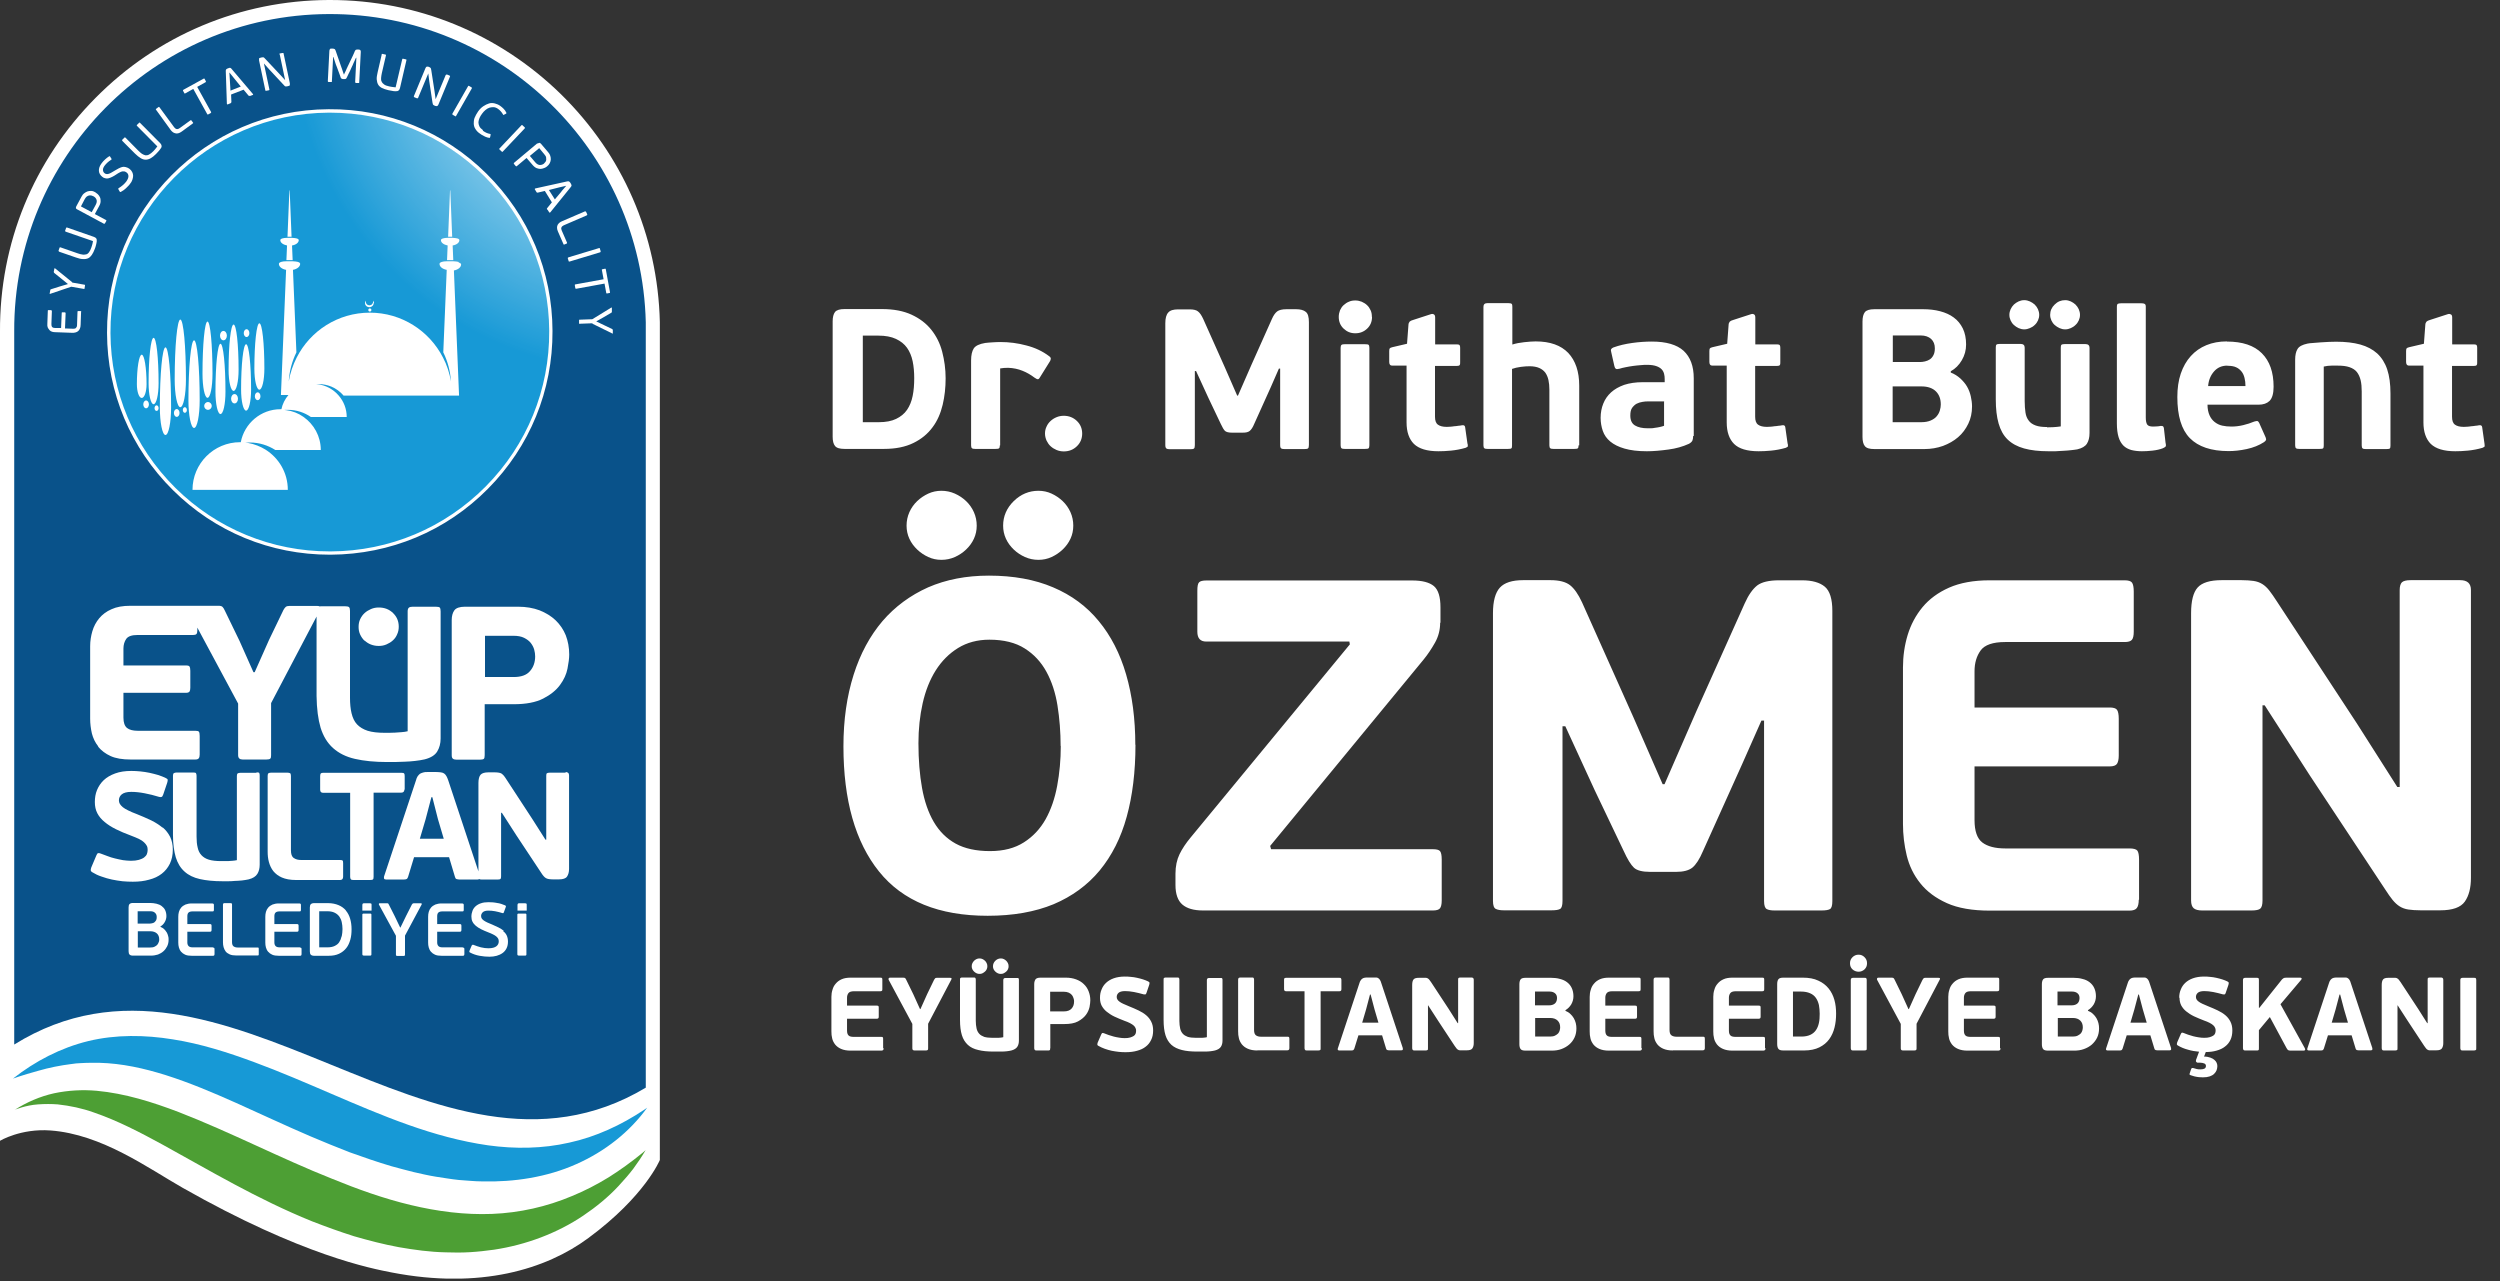 <svg width="160" height="82" viewBox="0 0 160 82" fill="none" xmlns="http://www.w3.org/2000/svg">
<rect x="0" y="0" width="160" height="82" fill="#333333" stroke="none"/>
<g clip-path="url(#clip0_98_83)">
<path d="M54.05 28.73C53.74 28.73 53.54 28.67 53.44 28.54C53.34 28.42 53.29 28.22 53.29 27.95V20.57C53.29 20.3 53.34 20.1 53.44 19.97C53.54 19.84 53.75 19.78 54.05 19.78H56.44C57.19 19.78 57.82 19.9 58.34 20.14C58.86 20.38 59.28 20.7 59.6 21.1C59.92 21.5 60.16 21.97 60.3 22.51C60.44 23.05 60.52 23.62 60.52 24.21C60.52 24.8 60.46 25.36 60.33 25.91C60.2 26.45 59.99 26.94 59.68 27.35C59.37 27.77 58.97 28.1 58.46 28.35C57.95 28.6 57.33 28.73 56.58 28.73H54.05ZM58.51 24.21C58.51 23.82 58.48 23.46 58.41 23.12C58.34 22.79 58.22 22.5 58.05 22.26C57.88 22.02 57.64 21.83 57.34 21.69C57.04 21.55 56.67 21.48 56.22 21.48H55.22V27.02H56.25C56.69 27.02 57.06 26.95 57.35 26.81C57.64 26.67 57.88 26.48 58.05 26.23C58.22 25.98 58.34 25.69 58.41 25.34C58.48 25 58.51 24.62 58.51 24.21ZM63.99 28.5C63.99 28.6 63.97 28.67 63.94 28.69C63.91 28.72 63.83 28.73 63.71 28.73H62.41C62.32 28.73 62.25 28.72 62.21 28.69C62.17 28.66 62.15 28.6 62.15 28.5V23.06C62.15 22.73 62.21 22.47 62.32 22.3C62.43 22.13 62.68 22.01 63.05 21.95C63.2 21.93 63.36 21.92 63.52 21.91C63.68 21.9 63.85 21.89 64.02 21.89C64.58 21.89 65.14 21.96 65.69 22.11C66.24 22.25 66.73 22.48 67.15 22.8C67.22 22.85 67.25 22.9 67.25 22.95C67.25 23 67.23 23.05 67.21 23.1L66.55 24.16C66.5 24.25 66.45 24.28 66.41 24.27C66.37 24.27 66.3 24.23 66.21 24.17C65.97 23.99 65.72 23.84 65.44 23.73C65.17 23.62 64.86 23.55 64.52 23.54C64.34 23.54 64.17 23.55 64.01 23.58V28.51L63.99 28.5ZM69.26 27.74C69.26 28.06 69.15 28.34 68.92 28.56C68.69 28.78 68.42 28.89 68.08 28.89C67.92 28.89 67.77 28.86 67.62 28.8C67.48 28.74 67.35 28.66 67.24 28.56C67.13 28.46 67.05 28.34 66.98 28.2C66.92 28.06 66.88 27.91 66.88 27.75C66.88 27.59 66.91 27.44 66.98 27.3C67.04 27.16 67.13 27.04 67.24 26.94C67.35 26.84 67.47 26.76 67.62 26.7C67.76 26.64 67.92 26.61 68.08 26.61C68.41 26.61 68.69 26.72 68.92 26.94C69.15 27.16 69.26 27.43 69.26 27.76V27.74ZM81.93 23.59H81.85L81.33 24.78L80.27 27.13C80.18 27.35 80.08 27.5 79.98 27.58C79.88 27.66 79.74 27.69 79.54 27.69H78.84C78.63 27.69 78.48 27.65 78.4 27.58C78.32 27.5 78.23 27.35 78.13 27.13L77.34 25.47L76.55 23.75H76.47V28.49C76.47 28.61 76.45 28.68 76.41 28.71C76.37 28.74 76.29 28.75 76.18 28.75H74.88C74.79 28.75 74.71 28.74 74.66 28.71C74.61 28.68 74.58 28.61 74.58 28.49V20.69C74.58 20.37 74.64 20.14 74.77 20C74.89 19.86 75.1 19.8 75.4 19.8H76.14C76.38 19.8 76.56 19.84 76.67 19.93C76.79 20.02 76.89 20.17 77 20.4L78.39 23.51L79.18 25.32H79.23L80.1 23.33L81.4 20.42C81.5 20.19 81.61 20.03 81.74 19.93C81.86 19.84 82.06 19.79 82.33 19.79H82.96C83.23 19.79 83.44 19.85 83.57 19.96C83.71 20.07 83.77 20.29 83.77 20.62V28.48C83.77 28.6 83.75 28.67 83.71 28.7C83.67 28.73 83.59 28.74 83.48 28.74H82.21C82.12 28.74 82.04 28.73 82 28.7C81.95 28.67 81.93 28.6 81.93 28.48V23.59ZM87.81 20.28C87.81 20.58 87.71 20.83 87.5 21.03C87.29 21.23 87.04 21.33 86.74 21.33C86.44 21.33 86.2 21.23 85.99 21.03C85.78 20.83 85.68 20.58 85.68 20.28C85.68 20.13 85.71 19.99 85.76 19.86C85.82 19.73 85.89 19.62 85.99 19.53C86.09 19.44 86.2 19.36 86.33 19.31C86.46 19.25 86.59 19.23 86.74 19.23C86.89 19.23 87.02 19.26 87.15 19.31C87.28 19.37 87.4 19.44 87.49 19.53C87.59 19.62 87.66 19.73 87.72 19.86C87.78 19.99 87.8 20.13 87.8 20.28H87.81ZM87.64 28.5C87.64 28.59 87.62 28.66 87.59 28.69C87.56 28.72 87.48 28.73 87.36 28.73H86.06C85.97 28.73 85.9 28.72 85.86 28.69C85.82 28.66 85.8 28.6 85.8 28.5V22.26C85.8 22.17 85.82 22.1 85.86 22.07C85.9 22.04 85.97 22.03 86.06 22.03H87.36C87.48 22.03 87.56 22.04 87.59 22.07C87.62 22.1 87.64 22.16 87.64 22.26V28.5ZM93.93 28.4C93.93 28.46 93.94 28.51 93.94 28.55C93.94 28.59 93.89 28.62 93.8 28.66C93.49 28.75 93.17 28.81 92.86 28.84C92.55 28.87 92.28 28.88 92.06 28.88C91.33 28.88 90.81 28.72 90.49 28.41C90.18 28.1 90.02 27.64 90.02 27.04V23.4H89.13C89.04 23.4 88.98 23.38 88.95 23.33C88.92 23.28 88.91 23.23 88.91 23.16V22.47C88.91 22.39 88.92 22.33 88.94 22.3C88.96 22.27 89.02 22.24 89.11 22.22L90.05 22L90.14 20.8C90.14 20.7 90.18 20.63 90.22 20.58C90.27 20.54 90.34 20.5 90.43 20.48L91.6 20.1C91.68 20.08 91.74 20.1 91.78 20.13C91.83 20.16 91.85 20.23 91.85 20.33V22.04H93.25C93.34 22.04 93.4 22.06 93.42 22.1C93.44 22.14 93.45 22.19 93.45 22.26V23.17C93.45 23.26 93.45 23.32 93.42 23.36C93.4 23.4 93.34 23.42 93.24 23.42H91.84V26.67C91.84 26.92 91.9 27.09 92.03 27.18C92.15 27.27 92.34 27.32 92.59 27.32C92.65 27.32 92.72 27.32 92.81 27.31C92.89 27.31 92.98 27.29 93.07 27.28C93.16 27.28 93.25 27.26 93.33 27.25C93.41 27.25 93.49 27.23 93.55 27.22C93.69 27.19 93.76 27.24 93.77 27.35L93.92 28.41L93.93 28.4ZM101.03 28.5C101.03 28.6 101.01 28.67 100.98 28.69C100.95 28.72 100.87 28.73 100.75 28.73H99.42C99.33 28.73 99.26 28.72 99.22 28.69C99.18 28.66 99.16 28.6 99.16 28.5V24.93C99.16 24.71 99.14 24.51 99.1 24.32C99.06 24.14 98.99 23.98 98.9 23.85C98.8 23.72 98.67 23.62 98.51 23.55C98.35 23.48 98.14 23.44 97.9 23.44C97.73 23.44 97.54 23.45 97.33 23.48C97.12 23.51 96.93 23.55 96.77 23.61V28.5C96.77 28.6 96.76 28.67 96.73 28.69C96.7 28.72 96.63 28.73 96.51 28.73H95.2C95.11 28.73 95.04 28.72 95 28.69C94.96 28.66 94.94 28.6 94.94 28.5V19.64C94.94 19.48 95.02 19.4 95.2 19.4H96.53C96.65 19.4 96.72 19.42 96.75 19.45C96.78 19.48 96.79 19.55 96.79 19.64V22.05C97.01 21.98 97.26 21.93 97.55 21.9C97.83 21.87 98.08 21.85 98.28 21.85C99.21 21.85 99.9 22.1 100.37 22.59C100.83 23.08 101.07 23.78 101.07 24.68V28.5H101.03ZM108.36 27.9C108.36 28.01 108.35 28.1 108.32 28.18C108.29 28.26 108.22 28.33 108.1 28.4C107.9 28.49 107.69 28.57 107.47 28.63C107.25 28.69 107.02 28.74 106.78 28.77C106.55 28.8 106.31 28.83 106.07 28.85C105.83 28.87 105.61 28.88 105.4 28.88C104.82 28.88 104.35 28.82 103.97 28.71C103.59 28.6 103.29 28.45 103.06 28.26C102.83 28.07 102.67 27.84 102.58 27.58C102.49 27.32 102.44 27.04 102.44 26.74C102.44 26.41 102.5 26.1 102.61 25.83C102.72 25.55 102.89 25.31 103.11 25.11C103.33 24.91 103.61 24.75 103.95 24.63C104.29 24.52 104.68 24.46 105.14 24.46H106.54V24.26C106.54 24.14 106.53 24.03 106.5 23.92C106.47 23.81 106.42 23.71 106.34 23.63C106.26 23.55 106.15 23.48 106 23.43C105.86 23.38 105.66 23.35 105.43 23.35C105.3 23.35 105.16 23.35 105 23.37C104.84 23.38 104.68 23.4 104.52 23.42C104.36 23.44 104.2 23.47 104.05 23.5C103.9 23.53 103.76 23.56 103.64 23.6C103.53 23.63 103.45 23.63 103.41 23.6C103.37 23.57 103.34 23.52 103.32 23.43L103.12 22.54C103.09 22.45 103.09 22.38 103.12 22.34C103.14 22.3 103.19 22.27 103.25 22.24C103.63 22.1 104.03 22.01 104.46 21.95C104.88 21.89 105.3 21.86 105.72 21.86C106.64 21.86 107.32 22.06 107.75 22.45C108.18 22.85 108.4 23.43 108.4 24.21V27.91L108.36 27.9ZM106.51 25.69H105.5C105.38 25.69 105.25 25.69 105.12 25.72C104.98 25.74 104.86 25.78 104.74 25.84C104.63 25.9 104.53 26 104.45 26.11C104.37 26.23 104.34 26.39 104.34 26.6C104.34 26.9 104.44 27.11 104.64 27.23C104.84 27.35 105.11 27.41 105.45 27.41C105.5 27.41 105.57 27.41 105.65 27.41C105.73 27.41 105.83 27.4 105.92 27.38C106.02 27.37 106.12 27.35 106.22 27.33C106.32 27.31 106.42 27.28 106.5 27.25V25.71L106.51 25.69ZM114.42 28.4C114.42 28.46 114.43 28.51 114.43 28.55C114.43 28.59 114.38 28.62 114.29 28.66C113.98 28.75 113.66 28.81 113.35 28.84C113.04 28.87 112.77 28.88 112.55 28.88C111.82 28.88 111.29 28.72 110.98 28.41C110.67 28.1 110.51 27.64 110.51 27.04V23.4H109.62C109.53 23.4 109.47 23.38 109.44 23.33C109.41 23.28 109.4 23.23 109.4 23.16V22.47C109.4 22.39 109.41 22.33 109.43 22.3C109.45 22.27 109.51 22.24 109.6 22.22L110.54 22L110.63 20.8C110.63 20.7 110.67 20.63 110.71 20.58C110.76 20.54 110.83 20.5 110.92 20.48L112.09 20.1C112.17 20.08 112.23 20.1 112.27 20.13C112.32 20.16 112.34 20.23 112.34 20.33V22.04H113.74C113.83 22.04 113.89 22.06 113.91 22.1C113.93 22.14 113.94 22.19 113.94 22.26V23.17C113.94 23.26 113.94 23.32 113.91 23.36C113.89 23.4 113.83 23.42 113.73 23.42H112.33V26.67C112.33 26.92 112.39 27.09 112.52 27.18C112.64 27.27 112.83 27.32 113.08 27.32C113.14 27.32 113.21 27.32 113.3 27.31C113.39 27.31 113.47 27.29 113.56 27.28C113.65 27.28 113.74 27.26 113.82 27.25C113.91 27.25 113.98 27.23 114.04 27.22C114.18 27.19 114.25 27.24 114.26 27.35L114.41 28.41L114.42 28.4ZM124.84 23.84C125.08 23.93 125.28 24.06 125.46 24.22C125.63 24.38 125.78 24.55 125.89 24.74C126 24.93 126.08 25.14 126.13 25.36C126.18 25.58 126.21 25.8 126.21 26.01C126.21 26.42 126.13 26.79 125.97 27.12C125.81 27.45 125.6 27.74 125.32 27.98C125.04 28.22 124.72 28.4 124.35 28.54C123.98 28.67 123.58 28.74 123.16 28.74H119.96C119.65 28.74 119.45 28.68 119.35 28.55C119.25 28.43 119.2 28.23 119.2 27.96V20.58C119.2 20.31 119.25 20.11 119.35 19.98C119.45 19.85 119.66 19.79 119.96 19.79H123.09C123.47 19.79 123.83 19.83 124.17 19.92C124.51 20.01 124.8 20.14 125.04 20.32C125.29 20.5 125.48 20.74 125.62 21.02C125.76 21.31 125.83 21.65 125.83 22.05C125.83 22.41 125.74 22.74 125.56 23.05C125.38 23.36 125.14 23.6 124.85 23.76V23.85L124.84 23.84ZM121.13 23.17H122.87C122.97 23.17 123.08 23.16 123.2 23.13C123.32 23.1 123.42 23.06 123.51 23C123.6 22.94 123.68 22.85 123.74 22.73C123.8 22.62 123.83 22.47 123.83 22.29C123.83 22.04 123.75 21.84 123.59 21.69C123.43 21.55 123.21 21.47 122.94 21.47H121.14V23.16L121.13 23.17ZM124.21 25.88C124.21 25.54 124.11 25.26 123.9 25.05C123.69 24.84 123.38 24.73 122.97 24.73H121.13V27.02H122.97C123.21 27.02 123.41 26.98 123.57 26.91C123.73 26.84 123.86 26.75 123.95 26.64C124.04 26.53 124.11 26.41 124.15 26.27C124.19 26.13 124.21 26.01 124.21 25.89V25.88ZM131.01 27.35C131.1 27.35 131.22 27.35 131.38 27.34C131.54 27.34 131.71 27.31 131.89 27.29V22.26C131.89 22.17 131.9 22.1 131.93 22.07C131.96 22.04 132.03 22.02 132.15 22.02H133.46C133.64 22.02 133.73 22.1 133.73 22.26V27.71C133.73 28 133.67 28.23 133.56 28.4C133.45 28.57 133.24 28.69 132.94 28.76C132.84 28.78 132.71 28.79 132.56 28.81C132.41 28.83 132.24 28.84 132.07 28.85C131.9 28.86 131.72 28.87 131.55 28.88C131.38 28.88 131.23 28.88 131.1 28.88C130.49 28.88 129.97 28.82 129.54 28.7C129.11 28.58 128.76 28.39 128.49 28.13C128.22 27.87 128.03 27.52 127.91 27.1C127.79 26.68 127.73 26.17 127.73 25.56V22.25C127.73 22.16 127.74 22.09 127.77 22.06C127.8 22.03 127.87 22.01 127.99 22.01H129.31C129.49 22.01 129.58 22.09 129.58 22.25V25.67C129.58 25.95 129.6 26.2 129.63 26.4C129.66 26.61 129.73 26.78 129.84 26.92C129.94 27.06 130.09 27.16 130.28 27.23C130.47 27.3 130.71 27.33 131.01 27.33V27.35ZM130.51 20.15C130.51 20.28 130.48 20.4 130.43 20.51C130.38 20.62 130.31 20.72 130.22 20.8C130.13 20.89 130.03 20.95 129.91 21C129.8 21.05 129.67 21.08 129.55 21.08C129.43 21.08 129.3 21.05 129.19 21C129.08 20.95 128.98 20.88 128.89 20.8C128.8 20.72 128.73 20.62 128.68 20.51C128.63 20.4 128.6 20.28 128.6 20.15C128.6 20.02 128.63 19.9 128.68 19.79C128.73 19.68 128.8 19.58 128.89 19.49C128.98 19.41 129.08 19.34 129.19 19.29C129.3 19.24 129.42 19.21 129.55 19.21C129.68 19.21 129.8 19.24 129.91 19.29C130.02 19.34 130.13 19.41 130.22 19.49C130.31 19.58 130.38 19.68 130.43 19.79C130.48 19.9 130.51 20.03 130.51 20.15ZM133.12 20.15C133.12 20.28 133.09 20.4 133.04 20.51C132.99 20.62 132.92 20.72 132.83 20.8C132.74 20.89 132.64 20.95 132.53 21C132.42 21.05 132.3 21.08 132.17 21.08C132.04 21.08 131.92 21.05 131.81 21C131.7 20.95 131.59 20.88 131.5 20.8C131.41 20.72 131.34 20.62 131.29 20.51C131.24 20.4 131.21 20.28 131.21 20.15C131.21 19.89 131.31 19.67 131.5 19.49C131.69 19.3 131.91 19.21 132.17 19.21C132.3 19.21 132.42 19.24 132.53 19.29C132.64 19.34 132.74 19.41 132.83 19.49C132.92 19.58 132.99 19.68 133.04 19.79C133.09 19.9 133.12 20.03 133.12 20.15ZM138.61 28.39C138.63 28.48 138.62 28.55 138.6 28.58C138.57 28.61 138.51 28.65 138.42 28.69C138.24 28.76 138.02 28.81 137.76 28.84C137.5 28.87 137.27 28.88 137.08 28.88C136.83 28.88 136.6 28.85 136.4 28.8C136.2 28.74 136.03 28.65 135.9 28.52C135.77 28.39 135.66 28.21 135.59 27.98C135.52 27.75 135.48 27.46 135.48 27.11V19.65C135.48 19.53 135.5 19.46 135.55 19.44C135.6 19.42 135.67 19.41 135.76 19.41H137.05C137.14 19.41 137.21 19.42 137.26 19.45C137.31 19.48 137.33 19.54 137.33 19.63V26.72C137.33 26.93 137.36 27.08 137.42 27.17C137.48 27.26 137.61 27.3 137.8 27.3C137.87 27.3 137.95 27.3 138.04 27.29C138.13 27.29 138.21 27.27 138.27 27.26C138.35 27.26 138.4 27.26 138.43 27.28C138.46 27.3 138.48 27.35 138.49 27.41L138.6 28.38L138.61 28.39ZM142.52 21.86C143.52 21.86 144.26 22.11 144.76 22.61C145.26 23.11 145.51 23.82 145.51 24.75C145.51 25.19 145.42 25.49 145.25 25.66C145.08 25.82 144.85 25.9 144.55 25.9H141.28C141.28 26.17 141.33 26.4 141.41 26.58C141.49 26.76 141.6 26.9 141.74 27.01C141.88 27.12 142.04 27.2 142.22 27.24C142.4 27.28 142.6 27.3 142.81 27.3C143.06 27.3 143.31 27.27 143.56 27.21C143.82 27.15 144.05 27.07 144.27 26.98C144.37 26.95 144.44 26.94 144.48 26.95C144.52 26.96 144.55 27 144.59 27.07L145 27.99C145.03 28.07 145.04 28.13 145.02 28.17C145 28.21 144.95 28.26 144.89 28.3C144.58 28.5 144.21 28.65 143.79 28.74C143.37 28.83 142.99 28.87 142.63 28.87C141.52 28.87 140.69 28.59 140.15 28.04C139.61 27.49 139.35 26.61 139.35 25.41C139.35 24.85 139.42 24.35 139.57 23.91C139.72 23.47 139.93 23.1 140.21 22.79C140.49 22.48 140.82 22.25 141.21 22.09C141.6 21.93 142.03 21.85 142.52 21.85V21.86ZM142.55 23.4C142.2 23.4 141.92 23.52 141.7 23.77C141.48 24.02 141.35 24.33 141.32 24.71H143.71C143.71 24.52 143.69 24.35 143.65 24.19C143.61 24.03 143.55 23.89 143.46 23.78C143.37 23.67 143.26 23.57 143.12 23.51C142.98 23.44 142.79 23.41 142.56 23.41L142.55 23.4ZM149.58 23.4C149.49 23.4 149.37 23.4 149.22 23.4C149.06 23.4 148.89 23.42 148.72 23.46V28.5C148.72 28.59 148.71 28.66 148.68 28.69C148.65 28.72 148.58 28.73 148.46 28.73H147.15C147.06 28.73 146.99 28.72 146.95 28.69C146.91 28.66 146.89 28.6 146.89 28.5V23.02C146.89 22.73 146.94 22.5 147.04 22.34C147.14 22.17 147.35 22.06 147.68 21.99C147.76 21.97 147.89 21.96 148.04 21.95C148.2 21.94 148.36 21.92 148.54 21.91C148.72 21.9 148.89 21.89 149.07 21.88C149.24 21.88 149.39 21.87 149.52 21.87C150.11 21.87 150.63 21.93 151.06 22.05C151.49 22.17 151.85 22.36 152.14 22.62C152.42 22.88 152.64 23.22 152.78 23.64C152.92 24.06 152.99 24.57 152.99 25.18V28.51C152.99 28.6 152.98 28.67 152.95 28.7C152.92 28.73 152.85 28.74 152.73 28.74H151.41C151.32 28.74 151.25 28.73 151.21 28.7C151.17 28.67 151.15 28.61 151.15 28.51V25.06C151.15 24.78 151.13 24.54 151.08 24.33C151.03 24.13 150.95 23.95 150.84 23.81C150.73 23.67 150.57 23.57 150.37 23.5C150.17 23.43 149.92 23.4 149.62 23.4H149.58ZM159.01 28.4C159.01 28.46 159.02 28.51 159.02 28.55C159.02 28.59 158.97 28.62 158.88 28.66C158.57 28.75 158.25 28.81 157.94 28.84C157.63 28.87 157.36 28.88 157.14 28.88C156.41 28.88 155.89 28.72 155.57 28.41C155.26 28.1 155.1 27.64 155.1 27.04V23.4H154.21C154.12 23.4 154.06 23.38 154.03 23.33C154 23.28 153.99 23.23 153.99 23.16V22.47C153.99 22.39 154 22.33 154.02 22.3C154.04 22.27 154.1 22.24 154.19 22.22L155.13 22L155.22 20.8C155.22 20.7 155.26 20.63 155.3 20.58C155.35 20.54 155.42 20.5 155.51 20.48L156.68 20.1C156.76 20.08 156.82 20.1 156.87 20.13C156.92 20.16 156.94 20.23 156.94 20.33V22.04H158.34C158.43 22.04 158.49 22.06 158.51 22.1C158.53 22.14 158.54 22.19 158.54 22.26V23.17C158.54 23.26 158.54 23.32 158.51 23.36C158.49 23.4 158.43 23.42 158.33 23.42H156.93V26.67C156.93 26.92 156.99 27.09 157.12 27.18C157.24 27.27 157.43 27.32 157.68 27.32C157.74 27.32 157.81 27.32 157.9 27.31C157.98 27.31 158.07 27.29 158.16 27.28C158.25 27.28 158.34 27.26 158.42 27.25C158.5 27.25 158.58 27.23 158.64 27.22C158.78 27.19 158.85 27.24 158.86 27.35L159.01 28.41V28.4Z" fill="white"/>
<path d="M72.67 47.66C72.67 49.39 72.48 50.93 72.11 52.27C71.74 53.62 71.16 54.76 70.38 55.71C69.6 56.65 68.61 57.37 67.43 57.87C66.24 58.36 64.84 58.61 63.21 58.61C60.09 58.61 57.78 57.67 56.26 55.78C54.74 53.89 53.98 51.22 53.98 47.76C53.98 46.07 54.2 44.55 54.63 43.19C55.06 41.83 55.68 40.69 56.48 39.75C57.28 38.82 58.26 38.1 59.4 37.59C60.55 37.09 61.84 36.84 63.29 36.84C64.86 36.84 66.23 37.09 67.4 37.59C68.58 38.09 69.55 38.81 70.32 39.75C71.09 40.68 71.68 41.82 72.07 43.16C72.46 44.5 72.66 46 72.66 47.67L72.67 47.66ZM62.51 33.64C62.51 33.94 62.45 34.22 62.33 34.48C62.21 34.74 62.04 34.97 61.83 35.17C61.62 35.37 61.38 35.53 61.11 35.65C60.84 35.77 60.55 35.83 60.25 35.83C59.95 35.83 59.67 35.77 59.41 35.65C59.15 35.53 58.91 35.37 58.7 35.17C58.49 34.97 58.32 34.74 58.2 34.48C58.08 34.22 58.02 33.94 58.02 33.64C58.02 33.34 58.08 33.05 58.2 32.78C58.32 32.51 58.49 32.27 58.7 32.07C58.91 31.87 59.15 31.71 59.41 31.59C59.67 31.47 59.95 31.41 60.25 31.41C60.55 31.41 60.84 31.47 61.11 31.59C61.38 31.71 61.62 31.87 61.83 32.07C62.04 32.27 62.21 32.51 62.33 32.78C62.45 33.05 62.51 33.34 62.51 33.64ZM67.88 47.75C67.88 46.85 67.81 45.98 67.68 45.16C67.55 44.34 67.31 43.61 66.97 42.99C66.63 42.37 66.17 41.87 65.58 41.5C65 41.13 64.24 40.94 63.32 40.94C62.56 40.94 61.89 41.12 61.32 41.47C60.75 41.82 60.27 42.3 59.89 42.9C59.51 43.5 59.23 44.21 59.05 45.01C58.87 45.81 58.78 46.67 58.78 47.57C58.78 48.64 58.86 49.59 59.01 50.43C59.16 51.27 59.41 52 59.76 52.6C60.11 53.2 60.58 53.67 61.16 53.99C61.74 54.31 62.48 54.47 63.36 54.47C64.24 54.47 64.95 54.28 65.53 53.91C66.11 53.54 66.57 53.05 66.92 52.43C67.26 51.82 67.51 51.1 67.66 50.29C67.81 49.48 67.89 48.63 67.89 47.74L67.88 47.75ZM68.69 33.64C68.69 33.94 68.63 34.22 68.51 34.48C68.39 34.74 68.22 34.97 68.01 35.17C67.8 35.37 67.56 35.53 67.3 35.65C67.04 35.77 66.76 35.83 66.46 35.83C66.16 35.83 65.87 35.77 65.6 35.65C65.33 35.53 65.09 35.37 64.88 35.17C64.67 34.97 64.5 34.74 64.38 34.48C64.26 34.22 64.2 33.94 64.2 33.64C64.2 33.04 64.43 32.51 64.88 32.07C65.33 31.63 65.86 31.41 66.46 31.41C66.76 31.41 67.04 31.47 67.3 31.59C67.56 31.71 67.8 31.87 68.01 32.07C68.22 32.27 68.39 32.51 68.51 32.78C68.63 33.05 68.69 33.34 68.69 33.64ZM92.17 39.85C92.17 40.31 92.06 40.74 91.84 41.13C91.62 41.52 91.38 41.88 91.12 42.2L81.29 54.14L81.35 54.35H91.72C91.94 54.35 92.09 54.39 92.16 54.47C92.23 54.55 92.27 54.73 92.27 55.01V57.63C92.27 57.87 92.23 58.04 92.16 58.13C92.09 58.22 91.94 58.27 91.72 58.27H76.98C76.4 58.27 75.96 58.14 75.67 57.89C75.38 57.64 75.23 57.22 75.23 56.64V55.92C75.23 55.44 75.32 55.02 75.49 54.67C75.66 54.32 75.9 53.96 76.2 53.6L86.39 41.24L86.36 41.06H77.2C76.82 41.06 76.63 40.85 76.63 40.43V37.81C76.63 37.53 76.66 37.35 76.74 37.27C76.81 37.19 76.97 37.15 77.21 37.15H90.38C91.02 37.15 91.48 37.27 91.77 37.51C92.05 37.75 92.19 38.2 92.19 38.87V39.86L92.17 39.85ZM112.91 46.12H112.73L111.49 48.92L108.99 54.47C108.77 54.99 108.54 55.34 108.31 55.53C108.08 55.71 107.73 55.8 107.27 55.8H105.61C105.11 55.8 104.76 55.71 104.57 55.53C104.38 55.35 104.16 55 103.92 54.47L102.05 50.55L100.18 46.48H100V57.66C100 57.94 99.95 58.11 99.85 58.17C99.75 58.23 99.57 58.26 99.31 58.26H96.24C96.02 58.26 95.85 58.23 95.73 58.17C95.61 58.11 95.55 57.94 95.55 57.66V39.24C95.55 38.48 95.7 37.93 95.99 37.61C96.28 37.29 96.78 37.13 97.48 37.13H99.23C99.79 37.13 100.21 37.24 100.48 37.45C100.75 37.66 101.01 38.03 101.25 38.55L104.54 45.91L106.41 50.19H106.53L108.58 45.49L111.66 38.62C111.9 38.08 112.17 37.7 112.46 37.47C112.75 37.25 113.22 37.14 113.86 37.14H115.34C115.98 37.14 116.47 37.28 116.79 37.55C117.11 37.82 117.27 38.34 117.27 39.1V57.67C117.27 57.95 117.22 58.12 117.12 58.18C117.02 58.24 116.84 58.27 116.57 58.27H113.57C113.35 58.27 113.18 58.24 113.07 58.18C112.96 58.12 112.9 57.95 112.9 57.67V46.13L112.91 46.12ZM136.88 57.58C136.88 57.82 136.84 58 136.76 58.11C136.68 58.22 136.52 58.28 136.28 58.28H127.36C126.23 58.28 125.31 58.12 124.6 57.8C123.89 57.48 123.32 57.06 122.9 56.53C122.48 56.01 122.19 55.41 122.03 54.75C121.87 54.09 121.79 53.41 121.79 52.73V42.72C121.79 42 121.89 41.3 122.09 40.64C122.29 39.98 122.61 39.38 123.04 38.86C123.47 38.34 124.04 37.92 124.74 37.61C125.44 37.3 126.31 37.14 127.33 37.14H135.98C136.22 37.14 136.38 37.19 136.45 37.29C136.52 37.39 136.56 37.58 136.56 37.86V40.42C136.56 40.68 136.52 40.86 136.44 40.95C136.36 41.04 136.21 41.09 135.99 41.09H128.33C127.55 41.09 127.02 41.27 126.76 41.63C126.5 41.99 126.37 42.43 126.37 42.96V45.28H135.02C135.26 45.28 135.42 45.33 135.49 45.43C135.56 45.53 135.6 45.72 135.6 46V48.35C135.6 48.59 135.56 48.77 135.49 48.88C135.42 48.99 135.26 49.05 135.02 49.05H126.37V52.49C126.37 53.19 126.54 53.67 126.87 53.92C127.2 54.17 127.69 54.3 128.33 54.3H136.29C136.55 54.3 136.72 54.35 136.79 54.44C136.86 54.53 136.9 54.73 136.9 55.03V57.59L136.88 57.58ZM144.8 45.16V57.64C144.8 57.9 144.75 58.07 144.66 58.15C144.57 58.23 144.38 58.27 144.1 58.27H140.93C140.69 58.27 140.51 58.22 140.4 58.13C140.29 58.04 140.23 57.87 140.23 57.63V39.24C140.23 38.46 140.37 37.91 140.65 37.6C140.93 37.29 141.44 37.13 142.19 37.13H143.46C143.76 37.13 144.02 37.15 144.23 37.18C144.44 37.21 144.63 37.28 144.79 37.38C144.95 37.48 145.1 37.62 145.24 37.8C145.38 37.98 145.54 38.21 145.72 38.49L150.84 46.3L153.43 50.37H153.58V37.77C153.58 37.53 153.63 37.36 153.72 37.27C153.81 37.18 154 37.13 154.28 37.13H157.45C157.91 37.13 158.14 37.34 158.14 37.76V56.18C158.14 56.82 158.01 57.33 157.75 57.7C157.49 58.07 156.97 58.26 156.18 58.26H154.91C154.61 58.26 154.35 58.24 154.14 58.21C153.93 58.18 153.74 58.11 153.58 58.01C153.42 57.91 153.27 57.77 153.13 57.6C152.99 57.43 152.83 57.2 152.65 56.92L147.83 49.63L144.94 45.14H144.79L144.8 45.16Z" fill="white"/>
<path d="M56.55 67.08C56.55 67.13 56.55 67.17 56.52 67.2C56.5 67.22 56.47 67.24 56.41 67.24H54.44C54.19 67.24 53.99 67.2 53.83 67.13C53.67 67.06 53.55 66.97 53.45 66.85C53.36 66.73 53.29 66.6 53.26 66.46C53.22 66.31 53.21 66.17 53.21 66.01V63.8C53.21 63.64 53.23 63.49 53.28 63.34C53.32 63.19 53.39 63.06 53.49 62.95C53.59 62.83 53.71 62.74 53.87 62.67C54.03 62.6 54.22 62.57 54.44 62.57H56.35C56.4 62.57 56.44 62.58 56.45 62.6C56.47 62.62 56.47 62.66 56.47 62.73V63.29C56.47 63.35 56.47 63.39 56.44 63.41C56.42 63.43 56.39 63.44 56.34 63.44H54.65C54.48 63.44 54.36 63.48 54.3 63.56C54.24 63.64 54.21 63.74 54.21 63.85V64.36H56.12C56.17 64.36 56.21 64.37 56.22 64.39C56.24 64.41 56.24 64.45 56.24 64.52V65.04C56.24 65.09 56.24 65.13 56.22 65.16C56.2 65.18 56.17 65.2 56.12 65.2H54.21V65.96C54.21 66.12 54.25 66.22 54.32 66.28C54.39 66.34 54.5 66.36 54.64 66.36H56.39C56.45 66.36 56.48 66.36 56.5 66.39C56.52 66.41 56.52 66.45 56.52 66.52V67.08H56.55ZM58.9 64.6L59.34 63.62L59.78 62.71C59.78 62.71 59.83 62.63 59.85 62.61C59.87 62.59 59.91 62.58 59.96 62.58H60.8C60.86 62.58 60.89 62.59 60.9 62.62C60.9 62.65 60.9 62.67 60.88 62.7L59.4 65.52V67.1C59.4 67.1 59.4 67.18 59.37 67.2C59.35 67.22 59.31 67.23 59.25 67.23H58.53C58.44 67.23 58.39 67.19 58.39 67.1V65.53L56.87 62.7C56.87 62.7 56.86 62.65 56.87 62.62C56.88 62.59 56.91 62.57 56.96 62.57H57.8C57.86 62.57 57.91 62.58 57.93 62.6C57.95 62.62 57.98 62.66 58 62.71L58.45 63.63L58.88 64.58H58.92L58.9 64.6ZM65.21 66.59C65.21 66.75 65.18 66.88 65.11 66.99C65.04 67.1 64.91 67.18 64.73 67.23C64.64 67.25 64.54 67.27 64.44 67.28C64.33 67.29 64.23 67.3 64.12 67.3C64.01 67.3 63.91 67.3 63.82 67.3C63.73 67.3 63.65 67.3 63.59 67.3C63.21 67.3 62.88 67.27 62.61 67.2C62.34 67.14 62.11 67.03 61.94 66.87C61.77 66.71 61.64 66.51 61.56 66.25C61.48 65.99 61.44 65.67 61.44 65.28V62.7C61.44 62.65 61.44 62.61 61.47 62.59C61.5 62.57 61.53 62.56 61.58 62.56H62.29C62.36 62.56 62.4 62.56 62.42 62.59C62.44 62.61 62.45 62.65 62.45 62.7V65.34C62.45 65.52 62.47 65.68 62.5 65.82C62.53 65.96 62.59 66.07 62.67 66.16C62.75 66.25 62.86 66.31 62.99 66.36C63.13 66.4 63.3 66.42 63.51 66.42C63.54 66.42 63.58 66.42 63.64 66.42C63.69 66.42 63.75 66.42 63.82 66.42C63.88 66.42 63.95 66.42 64.02 66.41C64.09 66.41 64.15 66.39 64.21 66.38V62.73C64.21 62.68 64.22 62.64 64.25 62.62C64.27 62.6 64.31 62.59 64.37 62.59H65.07C65.14 62.59 65.18 62.59 65.19 62.62C65.21 62.64 65.21 62.68 65.21 62.73V66.6V66.59ZM63.19 61.84C63.19 61.91 63.18 61.97 63.15 62.03C63.12 62.09 63.09 62.14 63.04 62.18C62.99 62.22 62.94 62.26 62.88 62.29C62.82 62.32 62.76 62.33 62.69 62.33C62.62 62.33 62.56 62.32 62.5 62.29C62.44 62.26 62.39 62.23 62.34 62.18C62.29 62.14 62.26 62.08 62.23 62.03C62.2 61.97 62.19 61.91 62.19 61.84C62.19 61.77 62.2 61.71 62.23 61.65C62.26 61.59 62.29 61.54 62.34 61.49C62.39 61.44 62.44 61.41 62.5 61.38C62.56 61.35 62.62 61.34 62.69 61.34C62.76 61.34 62.82 61.35 62.88 61.38C62.94 61.41 62.99 61.44 63.04 61.49C63.09 61.53 63.12 61.59 63.15 61.65C63.18 61.71 63.19 61.77 63.19 61.84ZM64.55 61.84C64.55 61.91 64.54 61.97 64.51 62.03C64.48 62.09 64.45 62.14 64.4 62.18C64.35 62.22 64.3 62.26 64.24 62.29C64.18 62.32 64.12 62.33 64.05 62.33C63.98 62.33 63.92 62.32 63.86 62.29C63.8 62.26 63.75 62.23 63.7 62.18C63.65 62.14 63.62 62.08 63.59 62.03C63.56 61.97 63.55 61.91 63.55 61.84C63.55 61.71 63.6 61.59 63.7 61.49C63.8 61.39 63.92 61.34 64.05 61.34C64.12 61.34 64.18 61.35 64.24 61.38C64.3 61.41 64.35 61.44 64.4 61.49C64.45 61.54 64.48 61.59 64.51 61.65C64.54 61.71 64.55 61.77 64.55 61.84ZM67.21 67.09C67.21 67.15 67.21 67.19 67.18 67.21C67.16 67.23 67.12 67.23 67.05 67.23H66.35C66.3 67.23 66.26 67.23 66.23 67.2C66.21 67.18 66.19 67.14 66.19 67.09V62.98C66.19 62.86 66.22 62.76 66.27 62.68C66.32 62.61 66.43 62.57 66.59 62.57H68.22C68.46 62.57 68.68 62.61 68.87 62.68C69.06 62.75 69.23 62.85 69.36 62.98C69.5 63.11 69.6 63.26 69.67 63.44C69.74 63.62 69.78 63.81 69.78 64.02C69.78 64.14 69.76 64.28 69.73 64.45C69.69 64.62 69.62 64.79 69.5 64.95C69.38 65.11 69.21 65.25 68.99 65.37C68.77 65.49 68.47 65.54 68.1 65.54H67.22V67.09H67.21ZM68.74 64.1C68.74 64.04 68.74 63.97 68.71 63.9C68.69 63.83 68.66 63.76 68.61 63.69C68.56 63.63 68.49 63.57 68.4 63.53C68.31 63.49 68.2 63.47 68.07 63.47H67.21V64.73H68.08C68.31 64.73 68.47 64.67 68.58 64.55C68.69 64.43 68.74 64.28 68.74 64.1ZM70.4 63.85C70.4 63.66 70.43 63.49 70.5 63.33C70.56 63.17 70.66 63.02 70.79 62.9C70.92 62.78 71.08 62.68 71.28 62.61C71.48 62.54 71.71 62.5 71.98 62.5C72.1 62.5 72.23 62.5 72.37 62.52C72.51 62.53 72.64 62.55 72.77 62.58C72.9 62.61 73.03 62.64 73.15 62.68C73.27 62.72 73.38 62.76 73.48 62.81C73.53 62.84 73.56 62.86 73.57 62.89C73.57 62.91 73.57 62.96 73.55 63.03L73.38 63.53C73.36 63.59 73.34 63.63 73.31 63.64C73.29 63.64 73.25 63.64 73.2 63.64C72.99 63.58 72.78 63.53 72.58 63.49C72.37 63.45 72.18 63.43 72 63.43C71.81 63.43 71.67 63.47 71.59 63.54C71.51 63.61 71.47 63.7 71.47 63.8C71.47 63.86 71.48 63.91 71.51 63.96C71.54 64.01 71.58 64.06 71.64 64.1C71.7 64.15 71.78 64.19 71.88 64.24C71.98 64.29 72.1 64.34 72.25 64.4C72.48 64.49 72.68 64.58 72.87 64.67C73.06 64.76 73.22 64.86 73.36 64.98C73.5 65.1 73.6 65.23 73.68 65.39C73.76 65.55 73.8 65.73 73.8 65.95C73.8 66.18 73.76 66.39 73.67 66.56C73.59 66.73 73.47 66.88 73.32 66.99C73.17 67.11 72.99 67.19 72.77 67.25C72.56 67.31 72.32 67.34 72.06 67.34C71.92 67.34 71.77 67.34 71.61 67.32C71.45 67.3 71.3 67.28 71.15 67.25C71 67.22 70.85 67.17 70.7 67.12C70.55 67.07 70.42 67 70.29 66.93C70.25 66.91 70.23 66.88 70.23 66.86C70.23 66.83 70.23 66.79 70.25 66.73L70.48 66.2C70.5 66.15 70.53 66.12 70.55 66.11C70.58 66.11 70.61 66.11 70.66 66.13C70.75 66.17 70.85 66.2 70.95 66.24C71.06 66.28 71.17 66.31 71.28 66.34C71.39 66.37 71.51 66.39 71.63 66.41C71.75 66.43 71.86 66.44 71.98 66.44C72.12 66.44 72.23 66.43 72.33 66.4C72.42 66.37 72.5 66.34 72.56 66.3C72.62 66.26 72.66 66.21 72.68 66.15C72.7 66.09 72.71 66.04 72.71 65.97C72.71 65.9 72.7 65.84 72.67 65.79C72.65 65.74 72.61 65.68 72.55 65.63C72.49 65.58 72.42 65.53 72.32 65.48C72.22 65.43 72.11 65.38 71.96 65.33C71.73 65.24 71.51 65.15 71.32 65.06C71.13 64.97 70.97 64.86 70.83 64.75C70.69 64.64 70.59 64.51 70.51 64.37C70.44 64.23 70.4 64.07 70.4 63.88V63.85ZM78.24 66.59C78.24 66.75 78.21 66.88 78.14 66.99C78.07 67.1 77.94 67.18 77.76 67.23C77.67 67.25 77.57 67.27 77.47 67.28C77.36 67.29 77.26 67.3 77.15 67.3C77.04 67.3 76.94 67.3 76.85 67.3C76.76 67.3 76.68 67.3 76.62 67.3C76.24 67.3 75.91 67.27 75.64 67.2C75.37 67.13 75.15 67.03 74.97 66.87C74.8 66.71 74.67 66.51 74.59 66.25C74.51 65.99 74.47 65.67 74.47 65.28V62.7C74.47 62.65 74.47 62.61 74.5 62.59C74.53 62.57 74.56 62.56 74.61 62.56H75.32C75.39 62.56 75.43 62.56 75.45 62.59C75.47 62.61 75.48 62.65 75.48 62.7V65.34C75.48 65.52 75.5 65.68 75.53 65.82C75.56 65.96 75.62 66.07 75.7 66.16C75.78 66.25 75.89 66.31 76.02 66.36C76.16 66.4 76.33 66.42 76.54 66.42C76.57 66.42 76.61 66.42 76.67 66.42C76.72 66.42 76.78 66.42 76.85 66.42C76.91 66.42 76.98 66.42 77.05 66.41C77.12 66.41 77.18 66.39 77.24 66.38V62.73C77.24 62.68 77.25 62.64 77.28 62.62C77.3 62.6 77.34 62.59 77.4 62.59H78.1C78.17 62.59 78.21 62.59 78.22 62.62C78.24 62.64 78.24 62.68 78.24 62.73V66.6V66.59ZM80.47 67.23C80.22 67.23 80.02 67.19 79.86 67.12C79.7 67.05 79.58 66.96 79.48 66.84C79.39 66.72 79.32 66.59 79.29 66.45C79.25 66.3 79.24 66.16 79.24 66V62.7C79.24 62.65 79.25 62.61 79.28 62.59C79.3 62.57 79.34 62.56 79.4 62.56H80.1C80.17 62.56 80.21 62.56 80.23 62.59C80.25 62.61 80.26 62.65 80.26 62.7V65.92C80.26 66.09 80.3 66.2 80.38 66.26C80.46 66.32 80.57 66.35 80.7 66.35H82.39C82.39 66.35 82.47 66.35 82.49 66.37C82.51 66.39 82.52 66.42 82.52 66.49V67.08C82.52 67.17 82.48 67.22 82.39 67.22H80.47V67.23ZM85.85 63.31C85.85 63.4 85.81 63.44 85.72 63.44H84.52V67.09C84.52 67.15 84.52 67.19 84.49 67.2C84.47 67.22 84.43 67.23 84.36 67.23H83.65C83.6 67.23 83.56 67.23 83.53 67.2C83.51 67.18 83.49 67.14 83.49 67.09V63.44H82.31C82.23 63.44 82.18 63.4 82.18 63.31V62.72C82.18 62.66 82.18 62.62 82.21 62.61C82.23 62.59 82.26 62.58 82.31 62.58H85.71C85.76 62.58 85.8 62.58 85.82 62.61C85.84 62.63 85.85 62.67 85.85 62.72V63.31ZM88.46 66.26H86.94L86.68 67.1C86.68 67.1 86.65 67.18 86.62 67.2C86.6 67.22 86.55 67.23 86.49 67.23H85.71C85.71 67.23 85.63 67.22 85.62 67.19C85.61 67.16 85.61 67.13 85.62 67.1L87 62.93C87.02 62.85 87.05 62.79 87.08 62.75C87.11 62.7 87.14 62.67 87.18 62.64C87.22 62.61 87.26 62.59 87.31 62.58C87.36 62.57 87.42 62.56 87.49 62.56H87.89C87.97 62.56 88.03 62.56 88.08 62.56C88.13 62.56 88.18 62.58 88.22 62.61C88.26 62.64 88.29 62.67 88.32 62.72C88.35 62.77 88.38 62.83 88.4 62.91L89.78 67.08C89.78 67.08 89.78 67.14 89.78 67.17C89.78 67.2 89.74 67.22 89.69 67.22H88.9C88.9 67.22 88.81 67.22 88.78 67.2C88.75 67.19 88.72 67.16 88.71 67.11L88.45 66.25L88.46 66.26ZM87.18 65.45H88.22L87.97 64.6L87.72 63.65H87.68L87.43 64.6L87.18 65.45ZM91.39 64.34V67.09C91.39 67.15 91.39 67.19 91.36 67.2C91.34 67.22 91.3 67.23 91.24 67.23H90.54C90.49 67.23 90.45 67.23 90.42 67.2C90.4 67.18 90.38 67.14 90.38 67.09V63.04C90.38 62.87 90.41 62.75 90.47 62.68C90.53 62.61 90.64 62.58 90.81 62.58H91.09C91.16 62.58 91.21 62.58 91.26 62.58C91.31 62.58 91.35 62.6 91.38 62.62C91.42 62.64 91.45 62.67 91.48 62.71C91.51 62.75 91.55 62.8 91.59 62.86L92.72 64.58L93.29 65.48H93.32V62.7C93.32 62.65 93.32 62.61 93.35 62.59C93.37 62.57 93.41 62.56 93.47 62.56H94.17C94.27 62.56 94.32 62.61 94.32 62.7V66.76C94.32 66.9 94.29 67.01 94.23 67.1C94.17 67.18 94.06 67.22 93.88 67.22H93.6C93.53 67.22 93.48 67.22 93.43 67.22C93.38 67.22 93.34 67.2 93.31 67.18C93.27 67.16 93.24 67.13 93.21 67.09C93.18 67.05 93.14 67 93.1 66.94L92.04 65.33L91.4 64.34H91.37H91.39ZM100.18 64.69C100.3 64.74 100.41 64.8 100.5 64.89C100.59 64.97 100.66 65.06 100.72 65.16C100.78 65.26 100.82 65.37 100.85 65.48C100.88 65.6 100.89 65.71 100.89 65.82C100.89 66.03 100.85 66.23 100.77 66.4C100.69 66.57 100.58 66.72 100.43 66.85C100.29 66.97 100.12 67.07 99.93 67.14C99.74 67.21 99.53 67.24 99.31 67.24H97.64C97.48 67.24 97.37 67.21 97.32 67.14C97.27 67.08 97.24 66.97 97.24 66.83V62.99C97.24 62.85 97.27 62.74 97.32 62.68C97.37 62.61 97.48 62.58 97.64 62.58H99.27C99.47 62.58 99.66 62.6 99.83 62.65C100 62.69 100.16 62.76 100.29 62.86C100.42 62.96 100.52 63.08 100.59 63.23C100.66 63.38 100.7 63.56 100.7 63.76C100.7 63.95 100.65 64.12 100.56 64.28C100.46 64.44 100.34 64.56 100.19 64.65V64.7L100.18 64.69ZM98.25 64.34H99.15C99.2 64.34 99.26 64.34 99.32 64.32C99.38 64.31 99.43 64.28 99.48 64.25C99.53 64.22 99.57 64.17 99.6 64.11C99.63 64.05 99.65 63.97 99.65 63.88C99.65 63.75 99.61 63.64 99.52 63.57C99.44 63.5 99.32 63.46 99.18 63.46H98.24V64.34H98.25ZM99.85 65.75C99.85 65.57 99.8 65.43 99.69 65.32C99.58 65.21 99.42 65.15 99.21 65.15H98.25V66.34H99.21C99.33 66.34 99.44 66.32 99.52 66.28C99.6 66.24 99.67 66.19 99.72 66.14C99.77 66.08 99.8 66.02 99.82 65.95C99.84 65.88 99.85 65.81 99.85 65.75ZM105.08 67.08C105.08 67.13 105.08 67.17 105.05 67.2C105.03 67.22 105 67.24 104.94 67.24H102.97C102.72 67.24 102.52 67.2 102.36 67.13C102.2 67.06 102.08 66.97 101.98 66.85C101.89 66.73 101.82 66.6 101.79 66.46C101.75 66.31 101.74 66.17 101.74 66.01V63.8C101.74 63.64 101.76 63.49 101.81 63.34C101.85 63.19 101.92 63.06 102.02 62.95C102.12 62.83 102.24 62.74 102.4 62.67C102.56 62.6 102.75 62.57 102.97 62.57H104.88C104.93 62.57 104.97 62.58 104.98 62.6C105 62.62 105 62.66 105 62.73V63.29C105 63.35 105 63.39 104.97 63.41C104.95 63.43 104.92 63.44 104.87 63.44H103.18C103.01 63.44 102.89 63.48 102.83 63.56C102.77 63.64 102.74 63.74 102.74 63.85V64.36H104.65C104.7 64.36 104.74 64.37 104.75 64.39C104.76 64.41 104.77 64.45 104.77 64.52V65.04C104.77 65.09 104.77 65.13 104.75 65.16C104.73 65.18 104.7 65.2 104.65 65.2H102.74V65.96C102.74 66.12 102.78 66.22 102.85 66.28C102.92 66.34 103.03 66.36 103.17 66.36H104.92C104.98 66.36 105.01 66.36 105.03 66.39C105.05 66.41 105.05 66.45 105.05 66.52V67.08H105.08ZM107.06 67.23C106.81 67.23 106.61 67.19 106.45 67.12C106.29 67.05 106.17 66.96 106.07 66.84C105.98 66.72 105.91 66.59 105.88 66.45C105.84 66.3 105.83 66.16 105.83 66V62.7C105.83 62.65 105.84 62.61 105.87 62.59C105.89 62.57 105.93 62.56 105.99 62.56H106.69C106.76 62.56 106.8 62.56 106.82 62.59C106.84 62.61 106.85 62.65 106.85 62.7V65.92C106.85 66.09 106.89 66.2 106.97 66.26C107.05 66.32 107.16 66.35 107.29 66.35H108.98C108.98 66.35 109.06 66.35 109.08 66.37C109.1 66.39 109.11 66.42 109.11 66.49V67.08C109.11 67.17 109.07 67.22 108.98 67.22H107.06V67.23ZM112.99 67.08C112.99 67.13 112.99 67.17 112.96 67.2C112.94 67.22 112.91 67.24 112.85 67.24H110.88C110.63 67.24 110.43 67.2 110.27 67.13C110.11 67.06 109.99 66.97 109.89 66.85C109.8 66.73 109.73 66.6 109.7 66.46C109.66 66.31 109.65 66.17 109.65 66.01V63.8C109.65 63.64 109.67 63.49 109.72 63.34C109.76 63.19 109.83 63.06 109.93 62.95C110.03 62.83 110.15 62.74 110.31 62.67C110.46 62.6 110.66 62.57 110.88 62.57H112.79C112.84 62.57 112.88 62.58 112.89 62.6C112.91 62.62 112.91 62.66 112.91 62.73V63.29C112.91 63.35 112.91 63.39 112.88 63.41C112.86 63.43 112.83 63.44 112.78 63.44H111.09C110.92 63.44 110.8 63.48 110.74 63.56C110.68 63.64 110.65 63.74 110.65 63.85V64.36H112.56C112.61 64.36 112.65 64.37 112.66 64.39C112.68 64.41 112.68 64.45 112.68 64.52V65.04C112.68 65.09 112.68 65.13 112.66 65.16C112.64 65.18 112.61 65.2 112.56 65.2H110.65V65.96C110.65 66.12 110.69 66.22 110.76 66.28C110.83 66.34 110.94 66.36 111.08 66.36H112.83C112.89 66.36 112.92 66.36 112.94 66.39C112.96 66.41 112.96 66.45 112.96 66.52V67.08H112.99ZM114.14 67.23C113.98 67.23 113.87 67.2 113.82 67.13C113.77 67.07 113.74 66.96 113.74 66.82V62.98C113.74 62.84 113.77 62.73 113.82 62.67C113.87 62.6 113.98 62.57 114.14 62.57H115.38C115.77 62.57 116.1 62.63 116.37 62.76C116.64 62.88 116.86 63.05 117.03 63.26C117.2 63.47 117.32 63.71 117.4 63.99C117.48 64.27 117.51 64.57 117.51 64.88C117.51 65.19 117.48 65.48 117.41 65.76C117.34 66.04 117.23 66.29 117.07 66.51C116.91 66.73 116.7 66.9 116.44 67.03C116.18 67.16 115.85 67.23 115.46 67.23H114.14ZM116.46 64.88C116.46 64.68 116.44 64.49 116.41 64.32C116.37 64.15 116.31 64 116.22 63.87C116.13 63.74 116.01 63.64 115.85 63.57C115.69 63.5 115.5 63.46 115.27 63.46H114.75V66.34H115.29C115.52 66.34 115.71 66.3 115.86 66.23C116.01 66.16 116.13 66.06 116.22 65.93C116.31 65.8 116.37 65.65 116.41 65.47C116.45 65.29 116.46 65.09 116.46 64.88ZM119.49 61.65C119.49 61.81 119.44 61.93 119.33 62.04C119.22 62.14 119.09 62.19 118.95 62.19C118.81 62.19 118.67 62.14 118.56 62.04C118.45 61.94 118.4 61.81 118.4 61.65C118.4 61.49 118.45 61.37 118.56 61.26C118.67 61.15 118.8 61.1 118.95 61.1C119.1 61.1 119.22 61.15 119.33 61.26C119.44 61.37 119.49 61.49 119.49 61.65ZM119.47 67.09C119.47 67.15 119.47 67.19 119.44 67.2C119.42 67.22 119.38 67.23 119.31 67.23H118.61C118.56 67.23 118.52 67.23 118.49 67.2C118.47 67.18 118.45 67.14 118.45 67.09V62.72C118.45 62.67 118.46 62.63 118.49 62.61C118.51 62.59 118.55 62.58 118.61 62.58H119.31C119.38 62.58 119.42 62.58 119.44 62.61C119.46 62.63 119.47 62.67 119.47 62.72V67.09ZM122.16 64.6L122.6 63.62L123.04 62.71C123.04 62.71 123.09 62.63 123.11 62.61C123.13 62.59 123.17 62.58 123.22 62.58H124.06C124.12 62.58 124.15 62.59 124.16 62.62C124.16 62.65 124.16 62.67 124.14 62.7L122.66 65.52V67.1C122.66 67.1 122.66 67.18 122.63 67.2C122.61 67.22 122.57 67.23 122.51 67.23H121.79C121.7 67.23 121.65 67.19 121.65 67.1V65.53L120.13 62.7C120.13 62.7 120.12 62.65 120.13 62.62C120.14 62.59 120.17 62.57 120.22 62.57H121.06C121.12 62.57 121.17 62.58 121.19 62.6C121.21 62.62 121.24 62.66 121.26 62.71L121.71 63.63L122.14 64.58H122.18L122.16 64.6ZM128.03 67.08C128.03 67.13 128.03 67.17 128 67.2C127.98 67.22 127.95 67.24 127.89 67.24H125.92C125.67 67.24 125.47 67.2 125.31 67.13C125.15 67.06 125.03 66.97 124.93 66.85C124.84 66.73 124.77 66.6 124.74 66.46C124.7 66.31 124.69 66.17 124.69 66.01V63.8C124.69 63.64 124.71 63.49 124.76 63.34C124.8 63.19 124.87 63.06 124.97 62.95C125.07 62.83 125.19 62.74 125.35 62.67C125.51 62.6 125.7 62.57 125.92 62.57H127.83C127.88 62.57 127.92 62.58 127.93 62.6C127.95 62.62 127.95 62.66 127.95 62.73V63.29C127.95 63.35 127.95 63.39 127.92 63.41C127.9 63.43 127.87 63.44 127.82 63.44H126.13C125.96 63.44 125.84 63.48 125.78 63.56C125.72 63.64 125.69 63.74 125.69 63.85V64.36H127.6C127.65 64.36 127.69 64.37 127.7 64.39C127.72 64.41 127.72 64.45 127.72 64.52V65.04C127.72 65.09 127.72 65.13 127.7 65.16C127.68 65.18 127.65 65.2 127.6 65.2H125.69V65.96C125.69 66.12 125.73 66.22 125.8 66.28C125.87 66.34 125.98 66.36 126.12 66.36H127.87C127.93 66.36 127.96 66.36 127.98 66.39C128 66.41 128 66.45 128 66.52V67.08H128.03ZM133.63 64.69C133.75 64.74 133.86 64.8 133.95 64.89C134.04 64.97 134.11 65.06 134.17 65.16C134.23 65.26 134.27 65.37 134.3 65.48C134.33 65.6 134.34 65.71 134.34 65.82C134.34 66.03 134.3 66.23 134.22 66.4C134.14 66.57 134.02 66.72 133.88 66.85C133.74 66.97 133.57 67.07 133.37 67.14C133.18 67.21 132.97 67.24 132.75 67.24H131.08C130.92 67.24 130.81 67.21 130.76 67.14C130.71 67.08 130.68 66.97 130.68 66.83V62.99C130.68 62.85 130.71 62.74 130.76 62.68C130.81 62.61 130.92 62.58 131.08 62.58H132.71C132.91 62.58 133.1 62.6 133.27 62.65C133.45 62.69 133.6 62.76 133.73 62.86C133.86 62.96 133.96 63.08 134.03 63.23C134.1 63.38 134.14 63.56 134.14 63.76C134.14 63.95 134.09 64.12 134 64.28C133.9 64.44 133.78 64.56 133.63 64.65V64.7V64.69ZM131.69 64.34H132.59C132.64 64.34 132.7 64.34 132.76 64.32C132.82 64.31 132.87 64.28 132.92 64.25C132.97 64.22 133.01 64.17 133.04 64.11C133.07 64.05 133.09 63.97 133.09 63.88C133.09 63.75 133.05 63.64 132.96 63.57C132.88 63.5 132.76 63.46 132.62 63.46H131.68V64.34H131.69ZM133.3 65.75C133.3 65.57 133.25 65.43 133.14 65.32C133.03 65.21 132.87 65.15 132.66 65.15H131.7V66.34H132.66C132.78 66.34 132.89 66.32 132.97 66.28C133.05 66.24 133.12 66.19 133.17 66.14C133.22 66.08 133.25 66.02 133.27 65.95C133.29 65.88 133.3 65.81 133.3 65.75ZM137.63 66.26H136.11L135.85 67.1C135.85 67.1 135.82 67.18 135.79 67.2C135.77 67.22 135.72 67.23 135.66 67.23H134.88C134.88 67.23 134.8 67.22 134.79 67.19C134.78 67.16 134.78 67.13 134.79 67.1L136.17 62.93C136.19 62.85 136.22 62.79 136.25 62.75C136.28 62.7 136.31 62.67 136.35 62.64C136.39 62.61 136.43 62.59 136.48 62.58C136.53 62.57 136.59 62.56 136.66 62.56H137.06C137.14 62.56 137.2 62.56 137.25 62.56C137.3 62.56 137.35 62.58 137.39 62.61C137.43 62.64 137.46 62.67 137.49 62.72C137.52 62.77 137.55 62.83 137.57 62.91L138.95 67.08C138.95 67.08 138.95 67.14 138.95 67.17C138.95 67.2 138.91 67.22 138.86 67.22H138.07C138.07 67.22 137.98 67.22 137.95 67.2C137.92 67.19 137.89 67.16 137.88 67.11L137.62 66.25L137.63 66.26ZM136.35 65.45H137.39L137.14 64.6L136.89 63.65H136.85L136.6 64.6L136.35 65.45ZM139.47 63.85C139.47 63.66 139.5 63.49 139.57 63.33C139.63 63.17 139.73 63.02 139.86 62.9C139.99 62.78 140.15 62.68 140.35 62.61C140.55 62.54 140.78 62.5 141.05 62.5C141.17 62.5 141.3 62.5 141.44 62.52C141.58 62.53 141.71 62.55 141.84 62.58C141.97 62.61 142.1 62.64 142.22 62.68C142.34 62.72 142.45 62.76 142.55 62.81C142.6 62.84 142.63 62.86 142.64 62.89C142.64 62.91 142.64 62.96 142.62 63.03L142.45 63.53C142.43 63.59 142.41 63.63 142.38 63.64C142.36 63.64 142.32 63.64 142.27 63.64C142.06 63.58 141.85 63.53 141.65 63.49C141.44 63.45 141.25 63.43 141.07 63.43C140.88 63.43 140.74 63.47 140.66 63.54C140.58 63.61 140.54 63.7 140.54 63.8C140.54 63.86 140.55 63.91 140.58 63.96C140.61 64.01 140.65 64.06 140.71 64.1C140.77 64.15 140.85 64.19 140.95 64.24C141.05 64.29 141.17 64.34 141.32 64.4C141.55 64.49 141.75 64.58 141.94 64.67C142.13 64.76 142.29 64.86 142.43 64.98C142.57 65.1 142.67 65.23 142.75 65.39C142.83 65.55 142.87 65.73 142.87 65.95C142.87 66.18 142.83 66.38 142.75 66.55C142.67 66.72 142.55 66.87 142.4 66.98C142.25 67.1 142.07 67.18 141.86 67.24C141.65 67.3 141.42 67.33 141.17 67.33L141.06 67.62C141.22 67.62 141.36 67.65 141.47 67.69C141.58 67.73 141.67 67.78 141.73 67.84C141.8 67.9 141.84 67.96 141.87 68.03C141.9 68.1 141.91 68.17 141.91 68.24C141.91 68.33 141.89 68.41 141.86 68.5C141.83 68.58 141.77 68.66 141.7 68.73C141.63 68.8 141.53 68.85 141.42 68.89C141.3 68.93 141.16 68.95 140.99 68.95C140.92 68.95 140.85 68.95 140.77 68.94C140.69 68.94 140.62 68.92 140.55 68.91C140.48 68.9 140.41 68.88 140.35 68.86C140.29 68.84 140.23 68.82 140.19 68.81C140.15 68.8 140.14 68.78 140.13 68.76C140.13 68.74 140.13 68.71 140.15 68.67L140.23 68.43C140.23 68.43 140.26 68.36 140.28 68.35C140.29 68.35 140.32 68.35 140.35 68.35C140.44 68.38 140.52 68.4 140.6 68.42C140.68 68.44 140.75 68.44 140.84 68.44C140.95 68.44 141.03 68.42 141.09 68.39C141.15 68.35 141.18 68.3 141.18 68.22C141.18 68.14 141.14 68.09 141.07 68.06C140.99 68.03 140.9 68.01 140.79 68.01C140.71 68.01 140.66 68.01 140.64 68.01C140.62 68.01 140.59 68 140.57 67.97C140.54 67.95 140.53 67.92 140.54 67.88C140.54 67.84 140.55 67.81 140.57 67.77L140.74 67.31C140.5 67.29 140.26 67.25 140.03 67.18C139.8 67.12 139.58 67.03 139.38 66.91C139.34 66.89 139.32 66.86 139.32 66.84C139.32 66.81 139.32 66.77 139.34 66.71L139.57 66.18C139.59 66.13 139.62 66.1 139.64 66.09C139.67 66.09 139.7 66.09 139.75 66.11C139.84 66.15 139.94 66.18 140.04 66.22C140.15 66.26 140.26 66.29 140.37 66.32C140.48 66.35 140.6 66.37 140.72 66.39C140.84 66.41 140.95 66.42 141.07 66.42C141.21 66.42 141.32 66.41 141.42 66.38C141.51 66.35 141.59 66.32 141.65 66.28C141.71 66.24 141.75 66.19 141.77 66.13C141.79 66.07 141.8 66.02 141.8 65.95C141.8 65.88 141.79 65.82 141.76 65.77C141.74 65.72 141.7 65.66 141.64 65.61C141.58 65.56 141.51 65.51 141.41 65.46C141.31 65.41 141.2 65.36 141.05 65.31C140.82 65.22 140.6 65.13 140.41 65.04C140.22 64.95 140.06 64.84 139.92 64.73C139.78 64.62 139.68 64.49 139.6 64.35C139.53 64.21 139.49 64.05 139.49 63.86L139.47 63.85ZM145.95 64.27L147.5 67.07C147.5 67.07 147.54 67.16 147.53 67.19C147.52 67.22 147.49 67.24 147.44 67.24H146.67C146.58 67.24 146.51 67.24 146.47 67.22C146.43 67.21 146.38 67.16 146.34 67.08L145.27 65.09L144.57 65.93V67.09C144.57 67.15 144.57 67.19 144.54 67.21C144.52 67.23 144.48 67.23 144.41 67.23H143.71C143.66 67.23 143.62 67.23 143.59 67.2C143.57 67.18 143.55 67.14 143.55 67.09V62.72C143.55 62.67 143.56 62.63 143.59 62.61C143.61 62.59 143.65 62.58 143.71 62.58H144.41C144.48 62.58 144.52 62.58 144.54 62.6C144.56 62.62 144.57 62.65 144.57 62.72V64.5H144.6L145.22 63.72L146.05 62.68C146.05 62.68 146.13 62.61 146.17 62.59C146.21 62.58 146.27 62.57 146.36 62.57H147.22C147.22 62.57 147.29 62.58 147.3 62.61C147.32 62.63 147.3 62.66 147.28 62.7L145.96 64.26L145.95 64.27ZM150.51 66.26H148.99L148.73 67.1C148.73 67.1 148.7 67.18 148.67 67.2C148.65 67.22 148.6 67.23 148.54 67.23H147.76C147.76 67.23 147.68 67.22 147.67 67.19C147.66 67.16 147.66 67.13 147.67 67.1L149.05 62.93C149.07 62.85 149.1 62.79 149.13 62.75C149.16 62.7 149.19 62.67 149.23 62.64C149.27 62.61 149.31 62.59 149.36 62.58C149.41 62.57 149.47 62.56 149.54 62.56H149.94C150.02 62.56 150.08 62.56 150.13 62.56C150.18 62.56 150.23 62.58 150.27 62.61C150.31 62.64 150.34 62.67 150.37 62.72C150.4 62.77 150.43 62.83 150.45 62.91L151.83 67.08C151.83 67.08 151.83 67.14 151.83 67.17C151.83 67.2 151.79 67.22 151.74 67.22H150.95C150.95 67.22 150.86 67.22 150.83 67.2C150.8 67.19 150.77 67.16 150.76 67.11L150.5 66.25L150.51 66.26ZM149.23 65.45H150.27L150.02 64.6L149.77 63.65H149.73L149.48 64.6L149.23 65.45ZM153.44 64.34V67.09C153.44 67.15 153.44 67.19 153.41 67.2C153.39 67.22 153.35 67.23 153.29 67.23H152.59C152.54 67.23 152.5 67.23 152.47 67.2C152.45 67.18 152.43 67.14 152.43 67.09V63.04C152.43 62.87 152.46 62.75 152.52 62.68C152.58 62.61 152.69 62.58 152.86 62.58H153.14C153.21 62.58 153.26 62.58 153.31 62.58C153.36 62.58 153.4 62.6 153.43 62.62C153.47 62.64 153.5 62.67 153.53 62.71C153.56 62.75 153.6 62.8 153.64 62.86L154.77 64.58L155.34 65.48H155.37V62.7C155.37 62.65 155.37 62.61 155.4 62.59C155.42 62.57 155.46 62.56 155.52 62.56H156.22C156.32 62.56 156.37 62.61 156.37 62.7V66.76C156.37 66.9 156.34 67.01 156.28 67.1C156.22 67.18 156.11 67.22 155.93 67.22H155.65C155.58 67.22 155.53 67.22 155.48 67.22C155.43 67.22 155.39 67.2 155.36 67.18C155.32 67.16 155.29 67.13 155.26 67.09C155.23 67.05 155.19 67 155.15 66.94L154.09 65.33L153.45 64.34H153.42H153.44ZM158.48 67.09C158.48 67.15 158.48 67.19 158.45 67.2C158.43 67.22 158.39 67.23 158.32 67.23H157.62C157.57 67.23 157.53 67.23 157.5 67.2C157.48 67.18 157.46 67.14 157.46 67.09V62.72C157.46 62.67 157.47 62.63 157.5 62.61C157.52 62.59 157.56 62.58 157.62 62.58H158.32C158.39 62.58 158.43 62.58 158.45 62.61C158.47 62.63 158.48 62.67 158.48 62.72V67.09Z" fill="white"/>
<path d="M42.23 20.65V20.61C42.1 15.07 39.84 9.89 35.88 6.01C31.91 2.14 26.67 0 21.12 0H21.02C15.38 0.03 10.09 2.25 6.12 6.26C2.14 10.27 -0.03 15.58 6.28013e-05 21.22V73.01C6.28013e-05 73.01 1.33 72.21 3.23 72.35C6.52 72.59 9.49 74.77 11.69 76.02C19.35 80.37 23.81 81.19 25.08 81.44C30.72 82.53 34.95 81.24 37.66 79.23C41.28 76.56 42.23 74.24 42.23 74.24V20.65Z" fill="white"/>
<path d="M41.33 69.61V20.62C41.06 9.64 32.06 0.85 21.02 0.9C9.86 0.95 0.86 10.05 0.91 21.21V66.85C14.38 58.48 27.86 77.67 41.33 69.61Z" fill="#09528A"/>
<path d="M0.94 71.03C1.71 70.54 2.56 70.17 3.46 69.97C4.36 69.78 5.28 69.73 6.19 69.81C8.01 69.98 9.75 70.53 11.43 71.17C14.78 72.47 17.95 74.13 21.25 75.44C22.89 76.11 24.56 76.71 26.28 77.12C27.99 77.53 29.75 77.76 31.5 77.69C33.25 77.62 34.99 77.23 36.6 76.55C37.41 76.22 38.2 75.81 38.95 75.35C39.7 74.88 40.41 74.36 41.1 73.8L41.32 73.61C41.08 74.02 40.81 74.42 40.53 74.8C40.24 75.18 39.92 75.54 39.59 75.9C38.93 76.61 38.16 77.24 37.33 77.8C35.67 78.92 33.67 79.67 31.62 79.98C31.11 80.05 30.59 80.11 30.08 80.14C29.57 80.17 29.05 80.17 28.54 80.15C27.51 80.13 26.51 79.99 25.53 79.82C24.55 79.64 23.6 79.39 22.66 79.12C21.74 78.83 20.84 78.5 19.96 78.16C16.46 76.74 13.38 74.89 10.43 73.27C8.95 72.46 7.5 71.71 6.01 71.2C5.26 70.93 4.5 70.77 3.69 70.68C3.29 70.65 2.87 70.65 2.44 70.68C1.65 70.73 0.93 71.03 0.93 71.03H0.94Z" fill="#4D9F34"/>
<path d="M0.83 69.03C2.24 67.92 3.88 67.059 5.65 66.629C7.42 66.2 9.28 66.23 11.06 66.519C12.85 66.799 14.57 67.35 16.25 67.97C17.93 68.59 19.57 69.3 21.2 70C22.83 70.7 24.46 71.4 26.13 71.99C27.79 72.579 29.49 73.05 31.23 73.3C32.96 73.54 34.73 73.519 36.43 73.129C38.13 72.76 39.75 72.01 41.22 71.03L41.42 70.89C40.31 72.43 38.73 73.69 36.87 74.51C35.01 75.34 32.9 75.66 30.88 75.61C30.37 75.61 29.88 75.549 29.37 75.519C28.87 75.469 28.39 75.379 27.9 75.309C27.41 75.23 26.94 75.12 26.46 75.01C25.99 74.9 25.53 74.76 25.06 74.64C24.14 74.37 23.26 74.06 22.39 73.75C21.53 73.42 20.69 73.07 19.86 72.72C16.57 71.31 13.58 69.749 10.61 68.809C9.21 68.37 7.82 68.059 6.35 68.019C6.16 68.019 5.97 68.019 5.78 68.019C5.58 68.019 5.38 68.03 5.17 68.04C4.97 68.04 4.77 68.07 4.56 68.1H4.55C3.84 68.19 3.14 68.33 2.45 68.53C1.36 68.83 0.83 69.03 0.83 69.03Z" fill="#1799D6"/>
<path d="M35.26 21.18C35.3 28.99 28.99 35.36 21.18 35.39C13.37 35.43 7 29.12 6.96 21.31C6.92 13.5 13.23 7.13 21.04 7.09C28.85 7.05 35.22 13.36 35.26 21.17" fill="#1799D6"/>
<path d="M21.1 35.5C17.32 35.5 13.76 34.04 11.07 31.37C8.36 28.69 6.86 25.12 6.85 21.31C6.81 13.45 13.18 7.02 21.04 6.99C24.84 6.96 28.44 8.44 31.14 11.12C33.85 13.8 35.35 17.37 35.36 21.18C35.38 24.99 33.91 28.58 31.23 31.28C28.55 33.99 24.98 35.48 21.17 35.5H21.1ZM21.11 7.21H21.04C13.3 7.25 7.03 13.58 7.07 21.32C7.09 25.07 8.57 28.59 11.23 31.23C13.88 33.85 17.39 35.29 21.11 35.29H21.18C24.93 35.27 28.45 33.79 31.09 31.13C33.73 28.46 35.17 24.93 35.15 21.18C35.13 17.43 33.65 13.91 30.99 11.27C28.34 8.65 24.84 7.21 21.11 7.21Z" fill="white"/>
<path d="M5.18 19.89C5.18 19.89 5.19 19.91 5.19 19.94L5.16 20.79C5.16 20.89 5.14 20.97 5.11 21.04C5.08 21.11 5.04 21.16 4.99 21.2C4.94 21.24 4.89 21.26 4.82 21.28C4.75 21.3 4.69 21.3 4.62 21.3L3.53 21.26C3.46 21.26 3.39 21.25 3.33 21.23C3.27 21.21 3.21 21.18 3.17 21.13C3.13 21.08 3.09 21.03 3.06 20.97C3.03 20.9 3.02 20.82 3.03 20.73L3.06 19.89C3.06 19.89 3.06 19.85 3.08 19.85C3.1 19.85 3.11 19.85 3.13 19.85H3.26C3.26 19.85 3.3 19.86 3.31 19.87C3.31 19.87 3.32 19.89 3.32 19.91L3.29 20.74C3.29 20.82 3.3 20.89 3.34 20.93C3.38 20.97 3.43 20.99 3.51 20.99H3.91L3.95 20.03C3.95 20.01 3.95 19.99 3.97 19.99C3.99 19.99 4 19.99 4.02 19.99H4.14C4.14 19.99 4.18 19.99 4.19 20.01C4.2 20.03 4.2 20.03 4.2 20.05L4.16 21.02L4.69 21.04C4.76 21.04 4.82 21.03 4.86 20.99C4.9 20.95 4.93 20.89 4.93 20.81L4.96 19.96C4.96 19.96 4.96 19.92 4.98 19.91C4.98 19.91 5.01 19.91 5.03 19.91H5.16C5.16 19.91 5.2 19.92 5.21 19.93L5.18 19.89Z" fill="white"/>
<path d="M4.6 18.08L5.4 18.22C5.4 18.22 5.43 18.22 5.44 18.24C5.44 18.24 5.44 18.26 5.44 18.28L5.41 18.46C5.41 18.46 5.41 18.49 5.4 18.49C5.39 18.49 5.38 18.49 5.36 18.49L4.56 18.35L3.2 18.81C3.2 18.81 3.19 18.81 3.18 18.81C3.18 18.81 3.18 18.8 3.18 18.78L3.22 18.56C3.22 18.56 3.22 18.53 3.23 18.53C3.23 18.53 3.25 18.52 3.27 18.51L3.84 18.33L4.35 18.18L3.92 17.83L3.47 17.47C3.47 17.47 3.44 17.43 3.44 17.4L3.48 17.19C3.48 17.19 3.48 17.17 3.5 17.17H3.52L4.63 18.07L4.6 18.08Z" fill="white"/>
<path d="M3.79 16.1C3.79 16.1 3.76 16.08 3.75 16.07C3.74 16.06 3.75 16.04 3.75 16.03L3.81 15.86C3.81 15.86 3.82 15.83 3.83 15.83C3.83 15.83 3.85 15.83 3.87 15.83L4.96 16.21C5.08 16.25 5.18 16.28 5.27 16.29C5.36 16.31 5.44 16.29 5.51 16.28C5.58 16.27 5.65 16.21 5.7 16.14C5.75 16.07 5.81 15.96 5.85 15.83C5.86 15.8 5.88 15.75 5.9 15.67C5.92 15.59 5.94 15.52 5.95 15.43L4.21 14.83C4.21 14.83 4.18 14.81 4.17 14.8C4.17 14.8 4.17 14.78 4.17 14.76L4.23 14.59C4.23 14.59 4.24 14.56 4.25 14.56C4.26 14.56 4.27 14.56 4.29 14.56L6.01 15.16C6.08 15.18 6.13 15.22 6.16 15.26C6.19 15.3 6.2 15.37 6.19 15.46C6.18 15.54 6.16 15.62 6.14 15.7C6.12 15.78 6.1 15.85 6.07 15.92C6.01 16.08 5.95 16.21 5.88 16.31C5.81 16.41 5.73 16.49 5.64 16.53C5.55 16.57 5.43 16.59 5.31 16.58C5.18 16.58 5.03 16.54 4.86 16.48L3.76 16.1H3.79Z" fill="white"/>
<path d="M4.95 13.41C4.95 13.41 4.87 13.36 4.86 13.33C4.85 13.3 4.86 13.26 4.88 13.21L5.22 12.58C5.26 12.5 5.32 12.42 5.39 12.37C5.46 12.32 5.53 12.27 5.6 12.25C5.68 12.22 5.76 12.22 5.84 12.22C5.92 12.22 6.01 12.25 6.09 12.3C6.14 12.33 6.19 12.37 6.25 12.42C6.31 12.47 6.35 12.54 6.39 12.61C6.43 12.69 6.44 12.77 6.44 12.87C6.44 12.97 6.41 13.08 6.34 13.2L6.07 13.7L6.78 14.08C6.78 14.08 6.81 14.1 6.81 14.11C6.81 14.11 6.81 14.14 6.8 14.15L6.72 14.29C6.72 14.29 6.7 14.32 6.69 14.32C6.68 14.32 6.67 14.32 6.65 14.32L4.94 13.4L4.95 13.41ZM5.97 12.56C5.97 12.56 5.89 12.52 5.84 12.51C5.79 12.5 5.75 12.51 5.7 12.51C5.65 12.52 5.6 12.55 5.55 12.58C5.5 12.62 5.46 12.68 5.42 12.75L5.18 13.21L5.87 13.58L6.12 13.12C6.19 12.99 6.21 12.88 6.18 12.79C6.15 12.7 6.09 12.62 5.98 12.56H5.97Z" fill="white"/>
<path d="M8.28 10.8C8.36 10.86 8.42 10.93 8.46 11.01C8.5 11.09 8.52 11.17 8.52 11.25C8.52 11.33 8.5 11.42 8.47 11.51C8.44 11.6 8.39 11.69 8.32 11.77C8.28 11.82 8.25 11.87 8.2 11.91C8.15 11.95 8.11 12.01 8.06 12.05C8.01 12.09 7.96 12.14 7.9 12.18C7.84 12.22 7.78 12.26 7.72 12.29C7.7 12.29 7.68 12.29 7.66 12.26L7.57 12.1C7.57 12.1 7.57 12.06 7.58 12.05C7.68 11.99 7.77 11.93 7.86 11.85C7.95 11.77 8.02 11.7 8.08 11.62C8.17 11.49 8.22 11.38 8.22 11.28C8.22 11.18 8.18 11.09 8.09 11.03C8.05 11 8 10.98 7.96 10.97C7.92 10.97 7.87 10.97 7.82 10.97C7.77 10.98 7.71 11.01 7.65 11.04C7.59 11.07 7.52 11.11 7.45 11.16C7.35 11.23 7.26 11.28 7.18 11.32C7.1 11.36 7.02 11.39 6.95 11.41C6.88 11.43 6.81 11.43 6.74 11.41C6.67 11.4 6.61 11.37 6.55 11.32C6.42 11.22 6.34 11.09 6.33 10.94C6.32 10.79 6.37 10.62 6.51 10.44C6.57 10.36 6.64 10.28 6.73 10.2C6.81 10.12 6.9 10.06 6.99 10C7.01 9.99 7.03 10 7.04 10.01L7.14 10.17C7.14 10.17 7.15 10.19 7.14 10.2C7.13 10.21 7.14 10.21 7.12 10.22C7.03 10.28 6.94 10.34 6.87 10.41C6.8 10.48 6.74 10.54 6.69 10.61C6.62 10.71 6.58 10.8 6.59 10.89C6.6 10.98 6.63 11.04 6.7 11.09C6.74 11.12 6.78 11.14 6.83 11.14C6.88 11.14 6.92 11.14 6.97 11.12C7.02 11.1 7.08 11.08 7.14 11.04C7.2 11 7.28 10.96 7.36 10.91C7.44 10.86 7.51 10.82 7.59 10.78C7.67 10.74 7.74 10.71 7.81 10.69C7.88 10.67 7.96 10.67 8.03 10.69C8.1 10.71 8.18 10.73 8.26 10.79L8.28 10.8Z" fill="white"/>
<path d="M7.83 9.01C7.83 9.01 7.81 8.98 7.81 8.97C7.81 8.96 7.81 8.95 7.83 8.94L7.96 8.81C7.96 8.81 7.98 8.79 7.99 8.79C8 8.79 8.01 8.79 8.03 8.81L8.84 9.63C8.93 9.72 9.01 9.79 9.08 9.84C9.16 9.89 9.23 9.92 9.31 9.94C9.39 9.94 9.46 9.94 9.54 9.89C9.62 9.85 9.71 9.78 9.81 9.68C9.83 9.65 9.87 9.62 9.92 9.56C9.97 9.5 10.02 9.44 10.07 9.37L8.77 8.06C8.77 8.06 8.75 8.03 8.75 8.02C8.75 8.01 8.75 8 8.77 7.99L8.9 7.86C8.9 7.86 8.92 7.84 8.93 7.84C8.93 7.84 8.95 7.84 8.97 7.87L10.25 9.16C10.3 9.21 10.33 9.26 10.34 9.32C10.35 9.38 10.34 9.44 10.28 9.51C10.24 9.58 10.18 9.64 10.13 9.7C10.08 9.76 10.02 9.82 9.98 9.86C9.86 9.98 9.75 10.07 9.64 10.13C9.53 10.19 9.43 10.22 9.32 10.22C9.22 10.22 9.11 10.19 9 10.12C8.89 10.05 8.77 9.96 8.64 9.83L7.82 9.01H7.83Z" fill="white"/>
<path d="M12.36 7.87C12.36 7.87 12.36 7.89 12.34 7.9L11.63 8.42C11.55 8.48 11.48 8.51 11.41 8.53C11.34 8.55 11.28 8.55 11.22 8.53C11.16 8.52 11.1 8.49 11.05 8.45C11 8.41 10.95 8.36 10.91 8.3L9.99 7.03C9.99 7.03 9.97 7 9.97 6.99C9.97 6.98 9.98 6.97 10 6.96L10.13 6.86C10.13 6.86 10.16 6.84 10.17 6.84C10.17 6.84 10.19 6.84 10.21 6.87L11.15 8.15C11.25 8.28 11.37 8.3 11.5 8.2L12.19 7.7C12.19 7.7 12.22 7.69 12.23 7.69C12.23 7.69 12.25 7.7 12.26 7.72L12.35 7.84C12.35 7.84 12.37 7.87 12.37 7.88L12.36 7.87Z" fill="white"/>
<path d="M12.37 5.69L11.85 5.98C11.85 5.98 11.82 5.99 11.81 5.98C11.8 5.97 11.79 5.97 11.79 5.95L11.72 5.82C11.72 5.82 11.71 5.79 11.71 5.78C11.71 5.77 11.71 5.76 11.73 5.75L13.04 5.03C13.04 5.03 13.07 5.02 13.08 5.03C13.09 5.04 13.1 5.04 13.1 5.06L13.17 5.19C13.17 5.19 13.18 5.22 13.18 5.23C13.18 5.23 13.18 5.25 13.16 5.26L12.62 5.56L13.51 7.17C13.51 7.17 13.52 7.2 13.51 7.21C13.5 7.22 13.49 7.23 13.48 7.24L13.33 7.32C13.33 7.32 13.3 7.33 13.29 7.33C13.28 7.33 13.27 7.32 13.26 7.3L12.37 5.69Z" fill="white"/>
<path d="M15.97 6.13C15.97 6.13 15.94 6.13 15.93 6.13C15.92 6.13 15.91 6.13 15.89 6.1L15.59 5.74L14.79 6.05L14.81 6.53C14.81 6.53 14.8 6.58 14.77 6.6L14.58 6.68C14.58 6.68 14.55 6.68 14.54 6.68C14.53 6.68 14.53 6.66 14.52 6.64L14.45 4.56C14.45 4.51 14.45 4.47 14.47 4.45C14.48 4.43 14.51 4.41 14.55 4.39L14.63 4.36C14.68 4.34 14.72 4.33 14.75 4.35C14.77 4.35 14.8 4.38 14.83 4.42L16.18 6.01C16.18 6.01 16.2 6.03 16.2 6.05C16.2 6.07 16.2 6.08 16.17 6.08L15.98 6.15L15.97 6.13ZM14.99 5.02L14.69 4.65H14.68L14.71 5.11L14.75 5.8L15.41 5.54L14.99 5.02Z" fill="white"/>
<path d="M17.88 3.48V3.44C17.88 3.44 17.9 3.43 17.92 3.42L18.08 3.39C18.08 3.39 18.12 3.39 18.13 3.39C18.14 3.39 18.15 3.41 18.15 3.43L18.55 5.33C18.55 5.38 18.55 5.42 18.55 5.45C18.54 5.48 18.5 5.5 18.44 5.51L18.36 5.53C18.36 5.53 18.28 5.53 18.26 5.53C18.24 5.53 18.21 5.49 18.17 5.45L17.21 4.42L16.89 4.06L17.24 5.72V5.76C17.24 5.76 17.22 5.77 17.2 5.78L17.04 5.81C17.04 5.81 17.01 5.81 17 5.81C16.99 5.81 16.98 5.79 16.98 5.77L16.58 3.87C16.58 3.82 16.58 3.78 16.58 3.75C16.58 3.72 16.63 3.7 16.69 3.69L16.77 3.67C16.77 3.67 16.85 3.67 16.87 3.67C16.89 3.67 16.92 3.71 16.96 3.75L17.9 4.75L18.25 5.13L17.9 3.47L17.88 3.48Z" fill="white"/>
<path d="M22.79 3.72H22.77C22.77 3.72 22.75 3.75 22.74 3.79C22.72 3.83 22.7 3.87 22.68 3.92C22.66 3.97 22.64 4.01 22.62 4.05C22.6 4.09 22.59 4.12 22.59 4.12C22.59 4.14 22.57 4.17 22.55 4.21C22.53 4.25 22.51 4.3 22.48 4.36C22.45 4.42 22.43 4.48 22.4 4.54C22.37 4.6 22.34 4.66 22.31 4.72C22.28 4.78 22.26 4.83 22.24 4.87C22.22 4.91 22.21 4.94 22.2 4.95C22.18 5 22.16 5.03 22.14 5.04C22.12 5.06 22.09 5.06 22.04 5.06H21.94C21.94 5.06 21.86 5.04 21.84 5.02C21.82 5 21.8 4.97 21.79 4.92C21.79 4.9 21.77 4.87 21.76 4.83C21.74 4.79 21.72 4.73 21.7 4.67C21.68 4.61 21.66 4.55 21.63 4.48C21.61 4.41 21.58 4.35 21.56 4.29C21.54 4.23 21.52 4.18 21.5 4.14C21.48 4.1 21.47 4.06 21.47 4.05L21.34 3.65H21.32L21.24 5.21C21.24 5.21 21.24 5.25 21.23 5.25C21.23 5.25 21.21 5.25 21.18 5.25H21.03C21.03 5.25 21 5.24 20.99 5.23C20.99 5.23 20.98 5.21 20.98 5.19L21.08 3.25C21.08 3.25 21.09 3.17 21.12 3.14C21.14 3.11 21.18 3.1 21.24 3.11H21.32C21.32 3.11 21.4 3.13 21.42 3.14C21.44 3.16 21.46 3.19 21.48 3.24L21.85 4.31C21.85 4.31 21.86 4.35 21.88 4.39C21.9 4.44 21.91 4.49 21.93 4.54C21.95 4.59 21.97 4.65 21.98 4.69C22 4.74 22 4.76 22.01 4.77H22.02C22.02 4.77 22.03 4.74 22.05 4.69C22.07 4.65 22.09 4.6 22.12 4.55C22.15 4.5 22.16 4.45 22.18 4.41C22.2 4.37 22.21 4.34 22.22 4.33C22.22 4.31 22.25 4.27 22.27 4.22C22.29 4.17 22.32 4.1 22.36 4.03C22.39 3.96 22.43 3.88 22.47 3.8C22.51 3.72 22.54 3.64 22.58 3.57C22.61 3.5 22.64 3.44 22.66 3.39C22.68 3.34 22.7 3.31 22.7 3.29C22.72 3.24 22.75 3.21 22.77 3.19C22.79 3.18 22.83 3.17 22.87 3.17H22.95C23.01 3.17 23.05 3.19 23.07 3.22C23.09 3.25 23.09 3.29 23.09 3.33L22.99 5.27C22.99 5.27 22.99 5.31 22.98 5.31C22.98 5.31 22.96 5.31 22.93 5.31H22.78C22.78 5.31 22.75 5.3 22.74 5.29C22.74 5.29 22.73 5.27 22.73 5.25L22.81 3.66L22.79 3.72Z" fill="white"/>
<path d="M24.42 3.49C24.42 3.49 24.43 3.46 24.44 3.45C24.45 3.44 24.46 3.45 24.48 3.45L24.66 3.49C24.66 3.49 24.69 3.49 24.7 3.51C24.7 3.51 24.7 3.53 24.7 3.55L24.44 4.67C24.41 4.79 24.4 4.9 24.39 4.99C24.38 5.08 24.39 5.16 24.43 5.23C24.46 5.3 24.52 5.36 24.59 5.41C24.66 5.46 24.77 5.5 24.91 5.53C24.94 5.53 25 5.55 25.07 5.56C25.14 5.57 25.22 5.58 25.32 5.59L25.74 3.8C25.74 3.8 25.75 3.77 25.76 3.76C25.76 3.76 25.78 3.76 25.8 3.76L25.98 3.8C25.98 3.8 26.01 3.8 26.01 3.82C26.01 3.82 26.01 3.84 26.01 3.86L25.6 5.63C25.58 5.7 25.56 5.75 25.51 5.79C25.47 5.83 25.4 5.84 25.31 5.84C25.23 5.84 25.15 5.83 25.07 5.81C24.99 5.8 24.91 5.78 24.85 5.77C24.68 5.73 24.55 5.68 24.44 5.63C24.33 5.57 24.25 5.5 24.2 5.41C24.15 5.32 24.12 5.21 24.11 5.08C24.1 4.95 24.13 4.8 24.17 4.62L24.43 3.49H24.42Z" fill="white"/>
<path d="M28.54 4.8C28.54 4.8 28.56 4.77 28.57 4.77C28.58 4.77 28.59 4.77 28.61 4.77L28.76 4.83C28.76 4.83 28.79 4.85 28.8 4.86C28.81 4.87 28.8 4.89 28.8 4.9L28.06 6.69C28.06 6.69 28.02 6.77 27.99 6.78C27.96 6.8 27.92 6.79 27.86 6.78L27.79 6.75C27.79 6.75 27.72 6.71 27.71 6.69C27.7 6.67 27.69 6.63 27.68 6.57L27.47 5.18L27.41 4.7L26.76 6.26C26.76 6.28 26.74 6.29 26.73 6.29C26.72 6.29 26.71 6.29 26.68 6.29L26.53 6.23C26.53 6.23 26.5 6.21 26.49 6.2C26.48 6.19 26.49 6.17 26.49 6.15L27.23 4.36C27.23 4.36 27.27 4.28 27.3 4.27C27.33 4.26 27.37 4.26 27.42 4.27L27.49 4.3C27.49 4.3 27.56 4.34 27.57 4.36C27.58 4.39 27.59 4.42 27.6 4.48L27.81 5.84L27.88 6.35L28.53 4.79L28.54 4.8Z" fill="white"/>
<path d="M29.95 5.52C29.95 5.52 29.97 5.49 29.98 5.49C29.99 5.49 30 5.49 30.02 5.5L30.16 5.58C30.16 5.58 30.19 5.6 30.2 5.61C30.2 5.61 30.2 5.64 30.2 5.65L29.19 7.42C29.19 7.42 29.17 7.45 29.16 7.45C29.16 7.45 29.14 7.45 29.12 7.43L28.98 7.35C28.98 7.35 28.95 7.33 28.95 7.32C28.95 7.31 28.95 7.29 28.95 7.28L29.96 5.51L29.95 5.52Z" fill="white"/>
<path d="M30.91 8.37C30.98 8.42 31.06 8.47 31.13 8.5C31.2 8.53 31.29 8.56 31.36 8.57C31.38 8.57 31.4 8.58 31.4 8.6C31.4 8.61 31.4 8.63 31.4 8.63L31.37 8.77C31.37 8.77 31.36 8.81 31.35 8.82C31.34 8.83 31.33 8.82 31.31 8.82C31.25 8.82 31.2 8.8 31.14 8.78C31.08 8.76 31.03 8.74 30.98 8.71C30.93 8.68 30.88 8.66 30.83 8.63C30.78 8.6 30.74 8.57 30.7 8.54C30.58 8.46 30.49 8.36 30.43 8.26C30.36 8.16 30.33 8.05 30.32 7.93C30.32 7.81 30.32 7.69 30.37 7.55C30.42 7.42 30.5 7.28 30.6 7.13C30.7 6.99 30.81 6.88 30.93 6.8C31.05 6.72 31.17 6.66 31.3 6.62C31.43 6.58 31.55 6.59 31.67 6.62C31.79 6.65 31.91 6.7 32.02 6.78C32.09 6.83 32.16 6.89 32.23 6.96C32.3 7.03 32.36 7.11 32.41 7.22C32.41 7.23 32.41 7.25 32.41 7.25C32.41 7.25 32.4 7.27 32.38 7.28L32.24 7.35C32.24 7.35 32.22 7.35 32.21 7.35C32.2 7.35 32.19 7.35 32.19 7.32C32.11 7.18 32.01 7.07 31.89 6.98C31.8 6.91 31.7 6.87 31.61 6.86C31.51 6.86 31.42 6.86 31.33 6.89C31.24 6.92 31.15 6.97 31.07 7.04C30.99 7.11 30.91 7.19 30.85 7.28C30.78 7.37 30.73 7.46 30.69 7.55C30.65 7.64 30.63 7.73 30.62 7.82C30.62 7.91 30.64 8 30.68 8.08C30.72 8.17 30.8 8.25 30.9 8.32L30.91 8.37Z" fill="white"/>
<path d="M33.37 8.02C33.37 8.02 33.4 7.99 33.41 8C33.42 8 33.43 8 33.45 8.03L33.57 8.14C33.57 8.14 33.59 8.17 33.6 8.18C33.6 8.18 33.6 8.2 33.58 8.22L32.18 9.7C32.18 9.7 32.15 9.73 32.14 9.72C32.14 9.72 32.12 9.72 32.1 9.69L31.98 9.58C31.98 9.58 31.96 9.55 31.95 9.54C31.94 9.53 31.95 9.51 31.97 9.5L33.37 8.02Z" fill="white"/>
<path d="M34.41 9.19C34.41 9.19 34.49 9.14 34.52 9.14C34.55 9.14 34.59 9.16 34.63 9.21L35.09 9.75C35.15 9.82 35.2 9.9 35.22 9.98C35.24 10.06 35.26 10.14 35.25 10.22C35.24 10.3 35.22 10.38 35.18 10.45C35.14 10.53 35.08 10.59 35.01 10.65C34.97 10.69 34.91 10.72 34.84 10.75C34.77 10.78 34.69 10.8 34.61 10.81C34.53 10.81 34.44 10.8 34.34 10.76C34.25 10.72 34.16 10.65 34.07 10.54L33.7 10.11L33.08 10.63C33.08 10.63 33.05 10.65 33.04 10.65C33.03 10.65 33.02 10.64 33 10.62L32.9 10.5C32.9 10.5 32.88 10.47 32.88 10.46C32.88 10.45 32.88 10.43 32.9 10.42L34.39 9.17L34.41 9.19ZM34.82 10.46C34.82 10.46 34.88 10.4 34.91 10.36C34.94 10.32 34.95 10.28 34.96 10.23C34.96 10.18 34.96 10.13 34.95 10.07C34.94 10.01 34.9 9.95 34.84 9.88L34.51 9.48L33.91 9.98L34.25 10.38C34.34 10.49 34.44 10.55 34.54 10.56C34.64 10.56 34.73 10.54 34.83 10.46H34.82Z" fill="white"/>
<path d="M35.02 13.41C35.02 13.41 35 13.38 35 13.37C35 13.36 35 13.34 35.02 13.32L35.32 12.95L34.87 12.22L34.41 12.33C34.41 12.33 34.35 12.33 34.34 12.3L34.23 12.12C34.23 12.12 34.22 12.09 34.23 12.08C34.23 12.08 34.25 12.06 34.26 12.06L36.3 11.61C36.35 11.6 36.39 11.6 36.41 11.61C36.43 11.62 36.46 11.64 36.49 11.68L36.54 11.76C36.54 11.76 36.58 11.84 36.58 11.87C36.58 11.9 36.56 11.93 36.53 11.97L35.22 13.59C35.22 13.59 35.2 13.61 35.19 13.61C35.18 13.61 35.17 13.61 35.15 13.59L35.04 13.42L35.02 13.41ZM35.93 12.25L36.24 11.89L35.8 11.99L35.13 12.16L35.51 12.76L35.94 12.25H35.93Z" fill="white"/>
<path d="M36.08 15.65C36.08 15.65 36.06 15.65 36.06 15.62L35.71 14.82C35.67 14.73 35.65 14.65 35.65 14.58C35.65 14.51 35.66 14.45 35.69 14.39C35.72 14.34 35.76 14.29 35.81 14.25C35.86 14.21 35.92 14.18 35.99 14.15L37.43 13.53C37.43 13.53 37.47 13.53 37.48 13.53C37.49 13.53 37.5 13.55 37.51 13.56L37.58 13.71C37.58 13.71 37.59 13.75 37.58 13.76C37.58 13.76 37.56 13.78 37.54 13.79L36.08 14.42C35.93 14.49 35.88 14.6 35.95 14.75L36.29 15.53C36.29 15.53 36.29 15.56 36.29 15.57C36.29 15.58 36.27 15.59 36.26 15.59L36.12 15.65C36.12 15.65 36.09 15.65 36.08 15.65Z" fill="white"/>
<path d="M38.33 15.87H38.37C38.37 15.87 38.39 15.89 38.39 15.91L38.44 16.07C38.44 16.07 38.44 16.11 38.44 16.12C38.44 16.13 38.42 16.14 38.4 16.15L36.45 16.74H36.41C36.41 16.74 36.39 16.72 36.39 16.7L36.34 16.54C36.34 16.54 36.34 16.51 36.34 16.5C36.34 16.5 36.36 16.48 36.38 16.47L38.33 15.88V15.87Z" fill="white"/>
<path d="M38.63 17.87L38.52 17.28C38.52 17.28 38.52 17.25 38.52 17.24C38.52 17.24 38.54 17.23 38.56 17.23L38.71 17.2C38.71 17.2 38.74 17.2 38.75 17.2C38.75 17.2 38.77 17.21 38.77 17.23L39.04 18.7C39.04 18.7 39.04 18.73 39.04 18.74C39.04 18.74 39.02 18.75 39.01 18.75L38.86 18.78C38.86 18.78 38.83 18.78 38.82 18.78C38.82 18.78 38.81 18.77 38.8 18.75L38.69 18.15L36.88 18.48H36.84C36.84 18.48 36.83 18.46 36.82 18.44L36.79 18.27C36.79 18.27 36.79 18.23 36.79 18.22C36.79 18.21 36.81 18.2 36.83 18.2L38.64 17.87H38.63Z" fill="white"/>
<path d="M37.91 20.69L37.1 20.72C37.1 20.72 37.07 20.72 37.06 20.72C37.05 20.72 37.06 20.7 37.06 20.69V20.51C37.06 20.51 37.06 20.48 37.06 20.47C37.06 20.47 37.08 20.46 37.1 20.46L37.91 20.43L39.13 19.68C39.13 19.68 39.14 19.68 39.15 19.68C39.15 19.68 39.16 19.69 39.16 19.71V19.94C39.16 19.94 39.16 19.97 39.16 19.98C39.16 19.98 39.14 20 39.13 20.01L38.62 20.31L38.16 20.57L38.66 20.81L39.18 21.06C39.18 21.06 39.22 21.09 39.22 21.12V21.33V21.35H39.2L37.92 20.72L37.91 20.69Z" fill="white"/>
<path d="M14.3 21.78C14.422 21.78 14.52 21.645 14.52 21.48C14.52 21.314 14.422 21.18 14.3 21.18C14.179 21.18 14.08 21.314 14.08 21.48C14.08 21.645 14.179 21.78 14.3 21.78Z" fill="white"/>
<path d="M15.78 21.57C15.88 21.57 15.96 21.458 15.96 21.32C15.96 21.182 15.88 21.07 15.78 21.07C15.681 21.07 15.6 21.182 15.6 21.32C15.6 21.458 15.681 21.57 15.78 21.57Z" fill="white"/>
<path d="M18.66 15.15L18.54 12.19C18.54 12.19 18.52 12.18 18.52 12.19L18.4 15.15C18.4 15.15 18.48 15.15 18.53 15.15C18.58 15.15 18.62 15.15 18.66 15.15Z" fill="white"/>
<path d="M18.37 15.71L18.33 16.65C18.39 16.65 18.45 16.65 18.53 16.65C18.61 16.65 18.67 16.65 18.73 16.65L18.69 15.71C18.94 15.67 19.12 15.53 19.12 15.37C19.12 15.34 19.1 15.29 18.99 15.26C18.92 15.24 18.82 15.23 18.67 15.22C18.63 15.22 18.58 15.22 18.53 15.22C18.48 15.22 18.43 15.22 18.39 15.22C18.24 15.22 18.13 15.24 18.07 15.26C17.96 15.29 17.94 15.34 17.94 15.37C17.94 15.53 18.12 15.66 18.37 15.71Z" fill="white"/>
<path d="M28.94 15.15L28.82 12.19C28.82 12.19 28.8 12.18 28.8 12.19L28.68 15.15C28.68 15.15 28.76 15.15 28.81 15.15C28.86 15.15 28.9 15.15 28.94 15.15Z" fill="white"/>
<path d="M29.34 16.76C29.27 16.74 29.16 16.73 29.01 16.72C28.95 16.72 28.88 16.72 28.81 16.72C28.74 16.72 28.67 16.72 28.61 16.72C28.46 16.72 28.35 16.74 28.28 16.76C28.15 16.8 28.13 16.85 28.13 16.89C28.13 17.07 28.32 17.22 28.59 17.27L28.37 22.55C28.65 23.12 28.82 23.75 28.86 24.41C28.77 23.87 28.6 23.35 28.35 22.88C27.48 21.18 25.71 20.01 23.67 20.01C21.63 20.01 19.86 21.17 18.99 22.88C18.75 23.35 18.57 23.87 18.48 24.41C18.52 23.75 18.69 23.12 18.97 22.55L18.75 17.27C19.02 17.22 19.21 17.06 19.21 16.89C19.21 16.85 19.19 16.8 19.06 16.76C18.99 16.74 18.88 16.73 18.73 16.72C18.67 16.72 18.6 16.72 18.53 16.72C18.46 16.72 18.39 16.72 18.33 16.72C18.18 16.72 18.07 16.74 18 16.76C17.87 16.8 17.85 16.85 17.85 16.89C17.85 17.07 18.04 17.22 18.31 17.27L17.98 25.28H18.46C18.24 25.54 18.08 25.85 18.01 26.19C17.99 26.19 17.97 26.19 17.95 26.19C16.69 26.19 15.64 27.1 15.41 28.3C15.4 28.3 15.39 28.3 15.37 28.3C13.68 28.3 12.32 29.67 12.32 31.35H18.42C18.42 30.26 17.85 29.32 17 28.78C16.66 28.57 16.28 28.42 15.88 28.35C15.81 28.34 15.75 28.33 15.68 28.32C15.75 28.32 15.82 28.32 15.89 28.32C15.92 28.32 15.96 28.32 15.99 28.32C16.59 28.32 17.15 28.5 17.62 28.8H20.53C20.53 27.92 20.09 27.15 19.42 26.68C19.1 26.45 18.72 26.3 18.31 26.25C18.27 26.25 18.23 26.24 18.19 26.23C18.23 26.23 18.27 26.23 18.32 26.23C18.36 26.23 18.39 26.23 18.43 26.23C18.98 26.23 19.48 26.4 19.9 26.69H22.19C22.19 26.17 22 25.69 21.68 25.32C21.47 25.07 21.2 24.87 20.89 24.74C20.68 24.65 20.46 24.6 20.23 24.58C20.28 24.58 20.33 24.58 20.38 24.58C20.67 24.58 20.95 24.64 21.2 24.74C21.51 24.87 21.78 25.07 21.99 25.32H29.38L29.05 17.31C29.32 17.26 29.51 17.1 29.51 16.93C29.51 16.89 29.49 16.84 29.36 16.8L29.34 16.76Z" fill="white"/>
<path d="M28.22 15.37C28.22 15.53 28.4 15.66 28.65 15.71L28.61 16.65C28.67 16.65 28.73 16.65 28.81 16.65C28.89 16.65 28.95 16.65 29.01 16.65L28.97 15.71C29.22 15.67 29.4 15.53 29.4 15.37C29.4 15.34 29.38 15.29 29.27 15.26C29.2 15.24 29.1 15.23 28.95 15.22C28.91 15.22 28.86 15.22 28.81 15.22C28.76 15.22 28.71 15.22 28.67 15.22C28.52 15.22 28.41 15.24 28.35 15.26C28.24 15.29 28.22 15.34 28.22 15.37Z" fill="white"/>
<path d="M23.67 19.94C23.725 19.94 23.77 19.895 23.77 19.84C23.77 19.785 23.725 19.74 23.67 19.74C23.615 19.74 23.57 19.785 23.57 19.84C23.57 19.895 23.615 19.94 23.67 19.94Z" fill="white"/>
<path d="M23.94 19.39C23.94 19.39 23.94 19.33 23.92 19.31C23.9 19.29 23.9 19.26 23.88 19.24V19.26C23.88 19.27 23.88 19.29 23.88 19.3C23.88 19.33 23.88 19.36 23.86 19.39C23.85 19.42 23.83 19.44 23.81 19.47C23.79 19.5 23.76 19.51 23.73 19.52C23.7 19.53 23.67 19.54 23.64 19.54C23.59 19.54 23.55 19.52 23.51 19.5C23.45 19.46 23.41 19.38 23.41 19.3C23.41 19.29 23.41 19.28 23.41 19.27C23.41 19.26 23.41 19.25 23.41 19.24C23.38 19.28 23.36 19.33 23.36 19.39C23.36 19.51 23.43 19.6 23.53 19.64C23.56 19.65 23.6 19.66 23.64 19.66C23.79 19.66 23.92 19.54 23.92 19.38L23.94 19.39Z" fill="white"/>
<path d="M16.6 20.69C16.42 20.69 16.28 21.99 16.28 23.59C16.28 24.34 16.42 24.94 16.6 24.94C16.78 24.94 16.92 24.33 16.92 23.59C16.92 21.99 16.78 20.69 16.6 20.69Z" fill="white"/>
<path d="M9.83 21.62C9.65 21.62 9.51 22.92 9.51 24.52C9.51 25.27 9.65 25.87 9.83 25.87C10.01 25.87 10.15 25.26 10.15 24.52C10.15 22.92 10.01 21.62 9.83 21.62Z" fill="white"/>
<path d="M15.43 24.93C15.43 25.68 15.57 26.28 15.75 26.28C15.93 26.28 16.07 25.67 16.07 24.93C16.07 23.33 15.93 22.03 15.75 22.03C15.57 22.03 15.43 23.33 15.43 24.93Z" fill="white"/>
<path d="M14.95 20.77C14.77 20.77 14.63 22.07 14.63 23.669C14.63 24.419 14.77 25.02 14.95 25.02C15.13 25.02 15.27 24.41 15.27 23.669C15.27 22.07 15.13 20.77 14.95 20.77Z" fill="white"/>
<path d="M13.79 25.07C13.79 25.86 13.93 26.5 14.11 26.5C14.29 26.5 14.43 25.86 14.43 25.07C14.43 23.37 14.29 22 14.11 22C13.93 22 13.79 23.38 13.79 25.07Z" fill="white"/>
<path d="M13.28 20.58C13.1 20.58 12.96 22.07 12.96 23.91C12.96 24.77 13.1 25.46 13.28 25.46C13.46 25.46 13.6 24.77 13.6 23.91C13.6 22.07 13.46 20.58 13.28 20.58Z" fill="white"/>
<path d="M12.42 27.39C12.62 27.39 12.78 26.59 12.78 25.61C12.78 23.5 12.62 21.78 12.42 21.78C12.22 21.78 12.06 23.49 12.06 25.61C12.06 26.59 12.22 27.39 12.42 27.39Z" fill="white"/>
<path d="M11.54 20.45C11.34 20.45 11.18 22.16 11.18 24.28C11.18 25.26 11.34 26.06 11.54 26.06C11.74 26.06 11.9 25.26 11.9 24.28C11.9 22.17 11.74 20.45 11.54 20.45Z" fill="white"/>
<path d="M10.59 22.23C10.39 22.23 10.23 23.941 10.23 26.061C10.23 27.041 10.39 27.84 10.59 27.84C10.79 27.84 10.95 27.041 10.95 26.061C10.95 23.951 10.79 22.23 10.59 22.23Z" fill="white"/>
<path d="M9.07 22.7C8.9 22.7 8.76 23.55 8.76 24.59C8.76 25.08 8.9 25.47 9.07 25.47C9.24 25.47 9.38 25.08 9.38 24.59C9.38 23.55 9.24 22.7 9.07 22.7Z" fill="white"/>
<path d="M9.35 25.63C9.25 25.63 9.17 25.74 9.17 25.88C9.17 26.02 9.25 26.13 9.35 26.13C9.45 26.13 9.53 26.02 9.53 25.88C9.53 25.74 9.45 25.63 9.35 25.63Z" fill="white"/>
<path d="M11.31 26.18C11.21 26.18 11.13 26.29 11.13 26.43C11.13 26.57 11.21 26.68 11.31 26.68C11.41 26.68 11.49 26.57 11.49 26.43C11.49 26.29 11.41 26.18 11.31 26.18Z" fill="white"/>
<path d="M11.83 26.06C11.76 26.06 11.7 26.14 11.7 26.24C11.7 26.34 11.76 26.42 11.83 26.42C11.9 26.42 11.96 26.34 11.96 26.24C11.96 26.14 11.9 26.06 11.83 26.06Z" fill="white"/>
<path d="M10.02 26.3C10.092 26.3 10.15 26.22 10.15 26.12C10.15 26.021 10.092 25.94 10.02 25.94C9.948 25.94 9.89 26.021 9.89 26.12C9.89 26.22 9.948 26.3 10.02 26.3Z" fill="white"/>
<path d="M13.31 26.23C13.443 26.23 13.55 26.119 13.55 25.98C13.55 25.842 13.443 25.73 13.31 25.73C13.178 25.73 13.07 25.842 13.07 25.98C13.07 26.119 13.178 26.23 13.31 26.23Z" fill="white"/>
<path d="M14.79 25.52C14.79 25.69 14.89 25.82 15.01 25.82C15.13 25.82 15.23 25.69 15.23 25.52C15.23 25.35 15.13 25.22 15.01 25.22C14.89 25.22 14.79 25.35 14.79 25.52Z" fill="white"/>
<path d="M16.49 25.11C16.39 25.11 16.31 25.22 16.31 25.36C16.31 25.5 16.39 25.61 16.49 25.61C16.59 25.61 16.67 25.5 16.67 25.36C16.67 25.22 16.59 25.11 16.49 25.11Z" fill="white"/>
<path d="M35.28 21.21C35.24 13.38 28.86 7.06 21.03 7.1C13.2 7.14 6.88 13.52 6.92 21.35C6.94 25.43 8.68 29.09 11.45 31.66H30.76C33.56 29.05 35.31 25.33 35.28 21.21Z" fill="url(#paint0_radial_98_83)"/>
<path d="M23.33 40.99C23.45 41.1 23.58 41.19 23.74 41.25C23.9 41.31 24.06 41.34 24.24 41.34C24.42 41.34 24.58 41.31 24.74 41.24C24.9 41.17 25.03 41.09 25.15 40.98C25.27 40.87 25.36 40.74 25.42 40.59C25.49 40.44 25.52 40.28 25.52 40.11C25.52 39.76 25.4 39.47 25.15 39.23C24.9 38.99 24.6 38.88 24.24 38.88C24.06 38.88 23.9 38.91 23.74 38.98C23.58 39.05 23.45 39.13 23.33 39.24C23.21 39.35 23.12 39.48 23.05 39.63C22.98 39.78 22.95 39.94 22.95 40.12C22.95 40.3 22.98 40.46 23.05 40.61C23.12 40.76 23.21 40.89 23.33 41.01V40.99Z" fill="white"/>
<path d="M6.29 47.8C6.49 48.039 6.75 48.239 7.08 48.389C7.41 48.539 7.84 48.609 8.36 48.609H12.5C12.61 48.609 12.69 48.58 12.72 48.529C12.76 48.48 12.78 48.4 12.78 48.289V47.099C12.78 46.959 12.76 46.87 12.73 46.83C12.7 46.789 12.62 46.77 12.5 46.77H8.81C8.51 46.77 8.28 46.709 8.13 46.59C7.98 46.469 7.9 46.249 7.9 45.929V44.34H11.91C12.02 44.34 12.09 44.309 12.13 44.26C12.16 44.209 12.18 44.13 12.18 44.02V42.929C12.18 42.8 12.16 42.709 12.13 42.66C12.1 42.609 12.03 42.59 11.91 42.59H7.9V41.51C7.9 41.27 7.96 41.059 8.08 40.889C8.2 40.719 8.44 40.639 8.81 40.639H12.36C12.46 40.639 12.53 40.62 12.57 40.58C12.61 40.539 12.63 40.459 12.63 40.34V40.169L15.24 45.029V48.33C15.24 48.52 15.34 48.609 15.53 48.609H17.05C17.18 48.609 17.26 48.59 17.3 48.55C17.34 48.51 17.35 48.44 17.35 48.33V44.999L20.26 39.459V44.539C20.27 45.359 20.36 46.039 20.52 46.58C20.69 47.12 20.95 47.55 21.32 47.88C21.69 48.209 22.15 48.44 22.72 48.569C23.29 48.7 23.98 48.77 24.78 48.77C24.9 48.77 25.06 48.77 25.26 48.77C25.45 48.77 25.66 48.76 25.89 48.749C26.11 48.749 26.34 48.719 26.56 48.7C26.78 48.679 26.99 48.639 27.18 48.599C27.57 48.499 27.84 48.33 27.98 48.099C28.12 47.87 28.2 47.59 28.2 47.26V39.13C28.2 39.01 28.18 38.929 28.15 38.889C28.12 38.849 28.03 38.83 27.89 38.83H26.41C26.3 38.83 26.22 38.849 26.17 38.889C26.12 38.929 26.09 39.01 26.09 39.12V46.8C25.97 46.83 25.84 46.849 25.69 46.859C25.54 46.87 25.41 46.88 25.27 46.889C25.13 46.9 25.01 46.889 24.9 46.9C24.79 46.9 24.7 46.9 24.63 46.9C24.18 46.9 23.82 46.859 23.53 46.77C23.25 46.679 23.02 46.539 22.85 46.359C22.68 46.179 22.57 45.94 22.5 45.65C22.43 45.37 22.4 45.029 22.4 44.65V39.099C22.4 38.98 22.38 38.9 22.34 38.859C22.3 38.819 22.21 38.8 22.07 38.8H20.57C20.57 38.8 20.49 38.8 20.45 38.809C20.42 38.789 20.37 38.779 20.29 38.779H18.52C18.42 38.779 18.34 38.8 18.29 38.84C18.24 38.88 18.19 38.95 18.14 39.039L17.22 40.95L16.3 43.02H16.22L15.33 41.02L14.39 39.08C14.34 38.969 14.29 38.889 14.24 38.84C14.19 38.789 14.1 38.77 13.97 38.77H8.34C7.86 38.77 7.46 38.84 7.14 38.989C6.81 39.13 6.55 39.33 6.35 39.569C6.15 39.809 6 40.09 5.91 40.4C5.82 40.709 5.77 41.029 5.77 41.359V45.999C5.77 46.319 5.81 46.63 5.88 46.94C5.96 47.249 6.09 47.52 6.28 47.76L6.29 47.8Z" fill="white"/>
<path d="M29.22 48.62H30.69C30.83 48.62 30.92 48.6 30.96 48.57C31 48.54 31.02 48.46 31.02 48.33V45.07H32.88C33.66 45.07 34.29 44.95 34.76 44.71C35.23 44.47 35.59 44.18 35.84 43.84C36.09 43.5 36.25 43.15 36.32 42.79C36.39 42.43 36.43 42.13 36.43 41.89C36.43 41.44 36.35 41.03 36.21 40.66C36.06 40.29 35.84 39.97 35.56 39.7C35.28 39.43 34.93 39.22 34.53 39.06C34.13 38.91 33.67 38.83 33.17 38.83H29.75C29.42 38.83 29.19 38.91 29.08 39.06C28.97 39.21 28.91 39.42 28.91 39.68V48.33C28.91 48.44 28.93 48.52 28.99 48.56C29.04 48.6 29.12 48.62 29.23 48.62H29.22ZM31.03 40.69H32.85C33.13 40.69 33.36 40.73 33.54 40.82C33.72 40.91 33.87 41.02 33.97 41.15C34.07 41.28 34.15 41.43 34.19 41.58C34.23 41.73 34.25 41.87 34.25 42.01C34.25 42.38 34.14 42.7 33.92 42.95C33.7 43.21 33.35 43.33 32.87 43.33H31.04V40.68L31.03 40.69Z" fill="white"/>
<path d="M10.39 52.96C10.19 52.79 9.95 52.64 9.67 52.5C9.39 52.37 9.08 52.23 8.75 52.1C8.53 52.02 8.35 51.94 8.21 51.87C8.07 51.8 7.94 51.73 7.86 51.66C7.78 51.59 7.71 51.52 7.67 51.45C7.63 51.38 7.61 51.3 7.61 51.22C7.61 51.07 7.67 50.94 7.79 50.84C7.91 50.74 8.11 50.68 8.4 50.68C8.67 50.68 8.95 50.71 9.26 50.77C9.56 50.83 9.87 50.9 10.18 51C10.26 51.02 10.31 51.02 10.35 51C10.38 50.99 10.42 50.93 10.45 50.84L10.7 50.1C10.73 50 10.74 49.94 10.73 49.9C10.73 49.86 10.68 49.83 10.6 49.79C10.46 49.72 10.3 49.66 10.12 49.6C9.94 49.55 9.76 49.5 9.57 49.46C9.38 49.42 9.18 49.39 8.98 49.37C8.78 49.35 8.59 49.34 8.41 49.34C8.01 49.34 7.67 49.39 7.37 49.5C7.07 49.61 6.83 49.75 6.64 49.93C6.45 50.11 6.31 50.32 6.21 50.56C6.11 50.8 6.07 51.06 6.07 51.33C6.07 51.6 6.12 51.84 6.23 52.05C6.34 52.26 6.49 52.44 6.7 52.61C6.9 52.78 7.14 52.93 7.42 53.07C7.7 53.21 8.01 53.34 8.36 53.47C8.57 53.55 8.74 53.62 8.89 53.69C9.03 53.76 9.14 53.83 9.22 53.91C9.3 53.99 9.36 54.06 9.4 54.14C9.44 54.22 9.45 54.31 9.45 54.4C9.45 54.49 9.43 54.58 9.4 54.66C9.37 54.74 9.31 54.81 9.22 54.88C9.14 54.94 9.02 54.99 8.89 55.03C8.75 55.07 8.58 55.09 8.38 55.09C8.21 55.09 8.04 55.07 7.87 55.05C7.7 55.02 7.53 54.98 7.36 54.94C7.19 54.9 7.03 54.85 6.88 54.79C6.72 54.73 6.58 54.68 6.45 54.63C6.38 54.6 6.32 54.59 6.28 54.6C6.24 54.61 6.2 54.66 6.17 54.74L5.84 55.52C5.81 55.6 5.8 55.67 5.81 55.71C5.81 55.75 5.85 55.79 5.9 55.82C6.08 55.93 6.28 56.03 6.5 56.1C6.72 56.18 6.93 56.24 7.16 56.29C7.39 56.34 7.61 56.37 7.84 56.4C8.07 56.42 8.29 56.43 8.5 56.43C8.88 56.43 9.23 56.39 9.54 56.3C9.86 56.22 10.13 56.09 10.35 55.92C10.57 55.75 10.74 55.54 10.87 55.28C10.99 55.03 11.06 54.73 11.06 54.38C11.06 54.06 11 53.79 10.89 53.56C10.77 53.33 10.62 53.13 10.42 52.96H10.39Z" fill="white"/>
<path d="M16.42 49.46H15.38C15.3 49.46 15.24 49.48 15.21 49.5C15.18 49.52 15.16 49.58 15.16 49.66V55.05C15.08 55.07 14.98 55.08 14.88 55.09C14.78 55.09 14.68 55.11 14.59 55.11C14.49 55.11 14.41 55.11 14.33 55.11C14.25 55.11 14.19 55.11 14.14 55.11C13.83 55.11 13.57 55.08 13.37 55.02C13.17 54.96 13.01 54.86 12.89 54.73C12.77 54.6 12.69 54.44 12.65 54.24C12.6 54.04 12.58 53.81 12.58 53.54V49.65C12.58 49.57 12.56 49.51 12.54 49.48C12.52 49.45 12.45 49.44 12.35 49.44H11.3C11.23 49.44 11.17 49.46 11.13 49.48C11.09 49.5 11.07 49.56 11.07 49.64V53.44C11.07 54.02 11.14 54.49 11.25 54.87C11.37 55.25 11.55 55.55 11.81 55.78C12.06 56.01 12.39 56.17 12.79 56.26C13.19 56.35 13.67 56.4 14.24 56.4C14.32 56.4 14.44 56.4 14.57 56.4C14.7 56.4 14.85 56.4 15.01 56.38C15.17 56.38 15.32 56.36 15.48 56.35C15.64 56.33 15.78 56.31 15.91 56.28C16.19 56.21 16.37 56.09 16.47 55.93C16.57 55.77 16.62 55.57 16.62 55.34V49.64C16.62 49.56 16.61 49.5 16.59 49.47C16.57 49.44 16.51 49.43 16.41 49.43L16.42 49.46Z" fill="white"/>
<path d="M18.58 49.49C18.58 49.49 18.49 49.45 18.39 49.45H17.35C17.27 49.45 17.21 49.47 17.18 49.49C17.15 49.51 17.13 49.57 17.13 49.65V54.51C17.13 54.73 17.15 54.95 17.21 55.17C17.27 55.39 17.36 55.58 17.49 55.75C17.63 55.92 17.81 56.06 18.04 56.16C18.27 56.26 18.57 56.32 18.94 56.32H21.77C21.89 56.32 21.96 56.25 21.96 56.11V55.24C21.96 55.15 21.95 55.09 21.92 55.07C21.89 55.05 21.84 55.04 21.77 55.04H19.28C19.08 55.04 18.93 55 18.8 54.91C18.67 54.82 18.62 54.66 18.62 54.41V49.66C18.62 49.58 18.6 49.52 18.58 49.49Z" fill="white"/>
<path d="M25.9 50.54V49.67C25.9 49.59 25.89 49.53 25.86 49.5C25.84 49.47 25.78 49.46 25.7 49.46H20.68C20.61 49.46 20.56 49.47 20.53 49.5C20.51 49.53 20.49 49.58 20.49 49.67V50.54C20.49 50.67 20.55 50.74 20.68 50.74H22.41V56.12C22.41 56.2 22.43 56.25 22.46 56.28C22.49 56.31 22.55 56.32 22.63 56.32H23.68C23.78 56.32 23.84 56.31 23.87 56.28C23.9 56.25 23.91 56.2 23.91 56.11V50.73H25.68C25.81 50.73 25.88 50.66 25.88 50.53L25.9 50.54Z" fill="white"/>
<path d="M36.21 49.45H35.18C35.09 49.45 35.03 49.47 35 49.49C34.97 49.51 34.96 49.57 34.96 49.65V53.74H34.91L34.07 52.42L32.41 49.88C32.35 49.79 32.3 49.71 32.25 49.65C32.2 49.59 32.15 49.55 32.1 49.51C32.05 49.48 31.99 49.46 31.92 49.45C31.85 49.44 31.77 49.43 31.67 49.43H31.26C31.02 49.43 30.85 49.48 30.76 49.58C30.67 49.68 30.62 49.86 30.62 50.11V55.77L28.69 49.95C28.65 49.83 28.61 49.74 28.57 49.67C28.53 49.6 28.48 49.54 28.42 49.5C28.36 49.46 28.29 49.44 28.21 49.43C28.13 49.42 28.04 49.41 27.93 49.41H27.34C27.24 49.41 27.16 49.41 27.08 49.44C27 49.47 26.94 49.48 26.88 49.52C26.83 49.56 26.78 49.61 26.73 49.68C26.68 49.75 26.65 49.84 26.62 49.95L24.58 56.09C24.57 56.14 24.57 56.19 24.58 56.23C24.6 56.27 24.64 56.29 24.71 56.29H25.85C25.94 56.29 26.01 56.27 26.04 56.25C26.07 56.23 26.1 56.17 26.12 56.11L26.5 54.86H28.74L29.12 56.13C29.14 56.2 29.17 56.25 29.22 56.26C29.27 56.27 29.33 56.29 29.4 56.29H30.57C30.57 56.29 30.65 56.28 30.67 56.26C30.71 56.28 30.75 56.29 30.82 56.29H31.85C31.94 56.29 32 56.28 32.03 56.25C32.06 56.22 32.07 56.17 32.07 56.08V52.02H32.12L33.06 53.48L34.63 55.85C34.69 55.94 34.74 56.02 34.79 56.07C34.84 56.12 34.88 56.17 34.94 56.2C35 56.23 35.05 56.25 35.12 56.26C35.19 56.27 35.27 56.28 35.37 56.28H35.78C36.03 56.28 36.21 56.22 36.29 56.1C36.37 55.98 36.42 55.82 36.42 55.61V49.62C36.42 49.48 36.34 49.41 36.19 49.41L36.21 49.45ZM26.87 53.68L27.24 52.43L27.61 51.02H27.67L28.03 52.43L28.4 53.68H26.86H26.87Z" fill="white"/>
<path d="M10.66 59.66C10.62 59.59 10.56 59.52 10.5 59.46C10.43 59.4 10.36 59.35 10.27 59.32V59.29C10.38 59.23 10.47 59.14 10.54 59.02C10.61 58.9 10.65 58.77 10.65 58.63C10.65 58.49 10.62 58.36 10.57 58.25C10.52 58.14 10.44 58.06 10.35 57.99C10.26 57.92 10.15 57.87 10.02 57.84C9.89 57.81 9.75 57.79 9.61 57.79H8.5C8.4 57.79 8.33 57.82 8.29 57.86C8.25 57.9 8.23 57.97 8.23 58.07V60.88C8.23 60.98 8.25 61.05 8.29 61.09C8.33 61.13 8.4 61.16 8.5 61.16H9.67C9.83 61.16 9.97 61.13 10.11 61.09C10.24 61.04 10.36 60.97 10.46 60.88C10.56 60.79 10.64 60.68 10.7 60.56C10.76 60.43 10.79 60.3 10.79 60.15C10.79 60.06 10.79 59.98 10.76 59.9C10.74 59.82 10.71 59.74 10.67 59.67L10.66 59.66ZM8.82 58.32H9.62C9.75 58.32 9.85 58.35 9.92 58.42C10 58.49 10.03 58.58 10.03 58.69C10.03 58.78 10.02 58.85 9.99 58.9C9.96 58.95 9.92 58.99 9.88 59.03C9.84 59.06 9.79 59.08 9.73 59.09C9.68 59.1 9.63 59.11 9.58 59.11H8.81V58.32H8.82ZM10.16 60.29C10.14 60.35 10.11 60.41 10.07 60.46C10.03 60.51 9.97 60.55 9.89 60.59C9.81 60.63 9.72 60.64 9.61 60.64H8.82V59.6H9.61C9.8 59.6 9.94 59.65 10.04 59.74C10.14 59.83 10.19 59.96 10.19 60.12C10.19 60.17 10.19 60.23 10.16 60.3V60.29Z" fill="white"/>
<path d="M13.62 60.63H12.32C12.2 60.63 12.12 60.6 12.07 60.55C12.02 60.5 11.99 60.42 11.99 60.32V59.63H13.44C13.44 59.63 13.51 59.63 13.52 59.6C13.53 59.58 13.54 59.56 13.54 59.52V59.26C13.54 59.26 13.54 59.18 13.52 59.17C13.51 59.15 13.48 59.14 13.44 59.14H11.99V58.64C11.99 58.54 12.01 58.46 12.06 58.41C12.11 58.36 12.19 58.33 12.32 58.33H13.59C13.59 58.33 13.66 58.33 13.67 58.31C13.68 58.3 13.69 58.27 13.69 58.23V57.93C13.69 57.93 13.69 57.86 13.67 57.85C13.65 57.84 13.63 57.82 13.59 57.82H12.26C12.11 57.82 11.98 57.85 11.87 57.89C11.76 57.94 11.67 58 11.6 58.08C11.53 58.16 11.48 58.25 11.45 58.36C11.42 58.46 11.41 58.57 11.41 58.68V60.32C11.41 60.43 11.42 60.54 11.45 60.64C11.48 60.74 11.52 60.83 11.59 60.91C11.66 60.99 11.74 61.05 11.85 61.1C11.96 61.15 12.1 61.17 12.27 61.17H13.63C13.63 61.17 13.7 61.17 13.71 61.14C13.72 61.12 13.73 61.09 13.73 61.06V60.76C13.73 60.76 13.73 60.68 13.71 60.67C13.69 60.66 13.67 60.64 13.63 60.64L13.62 60.63Z" fill="white"/>
<path d="M16.48 60.64H15.2C15.09 60.64 15.01 60.61 14.94 60.56C14.88 60.51 14.85 60.42 14.85 60.3V57.9C14.85 57.9 14.85 57.83 14.83 57.82C14.81 57.81 14.78 57.8 14.74 57.8H14.38C14.38 57.8 14.31 57.8 14.3 57.82C14.28 57.83 14.27 57.86 14.27 57.9V60.3C14.27 60.41 14.28 60.52 14.31 60.62C14.34 60.72 14.38 60.81 14.44 60.89C14.5 60.97 14.59 61.03 14.7 61.08C14.81 61.13 14.95 61.15 15.11 61.15H16.48C16.48 61.15 16.54 61.15 16.55 61.13C16.56 61.11 16.56 61.09 16.56 61.06V60.73C16.56 60.73 16.56 60.67 16.55 60.66C16.55 60.65 16.52 60.64 16.48 60.64Z" fill="white"/>
<path d="M19.19 60.63H17.89C17.77 60.63 17.69 60.6 17.64 60.55C17.59 60.5 17.56 60.42 17.56 60.32V59.63H19.01C19.01 59.63 19.08 59.63 19.09 59.6C19.1 59.58 19.11 59.56 19.11 59.52V59.26C19.11 59.26 19.11 59.18 19.09 59.17C19.08 59.15 19.05 59.14 19.01 59.14H17.56V58.64C17.56 58.54 17.58 58.46 17.63 58.41C17.68 58.36 17.76 58.33 17.89 58.33H19.16C19.16 58.33 19.23 58.33 19.24 58.31C19.25 58.29 19.26 58.27 19.26 58.23V57.93C19.26 57.93 19.26 57.86 19.24 57.85C19.23 57.83 19.2 57.82 19.16 57.82H17.83C17.68 57.82 17.55 57.85 17.44 57.89C17.33 57.94 17.24 58 17.17 58.08C17.1 58.16 17.05 58.25 17.02 58.36C16.99 58.47 16.98 58.57 16.98 58.68V60.32C16.98 60.43 16.99 60.54 17.02 60.64C17.05 60.74 17.09 60.83 17.16 60.91C17.23 60.99 17.31 61.05 17.42 61.1C17.53 61.15 17.67 61.17 17.84 61.17H19.2C19.2 61.17 19.27 61.17 19.28 61.14C19.29 61.12 19.3 61.09 19.3 61.06V60.76C19.3 60.76 19.3 60.68 19.28 60.67C19.26 60.66 19.24 60.64 19.2 60.64L19.19 60.63Z" fill="white"/>
<path d="M22.14 58.27C22.01 58.12 21.86 58.01 21.67 57.93C21.48 57.85 21.25 57.8 20.99 57.8H20.1C20 57.8 19.93 57.83 19.89 57.87C19.85 57.91 19.83 57.98 19.83 58.08V60.89C19.83 60.99 19.85 61.06 19.89 61.1C19.93 61.14 20 61.17 20.1 61.17H21.03C21.29 61.17 21.51 61.13 21.7 61.04C21.89 60.95 22.04 60.83 22.16 60.68C22.28 60.53 22.36 60.35 22.42 60.14C22.48 59.93 22.5 59.71 22.5 59.47C22.5 59.23 22.47 59.01 22.41 58.8C22.35 58.6 22.26 58.42 22.13 58.27H22.14ZM21.86 59.93C21.83 60.07 21.78 60.19 21.71 60.3C21.64 60.41 21.54 60.48 21.42 60.54C21.3 60.6 21.14 60.63 20.96 60.63H20.43V58.32H20.95C21.13 58.32 21.29 58.35 21.41 58.41C21.54 58.47 21.63 58.55 21.71 58.65C21.78 58.75 21.84 58.87 21.87 59.01C21.9 59.15 21.92 59.3 21.92 59.46C21.92 59.62 21.9 59.78 21.87 59.93H21.86Z" fill="white"/>
<path d="M23.66 57.81H23.3C23.3 57.81 23.23 57.81 23.22 57.83C23.21 57.85 23.19 57.87 23.19 57.91V58.28H23.78V57.91C23.78 57.91 23.78 57.84 23.76 57.83C23.74 57.82 23.71 57.81 23.67 57.81H23.66Z" fill="white"/>
<path d="M23.73 58.47H23.24C23.24 58.47 23.19 58.49 23.19 58.52V61.06C23.19 61.06 23.19 61.13 23.22 61.14C23.25 61.15 23.26 61.16 23.3 61.16H23.66C23.66 61.16 23.74 61.16 23.75 61.14C23.77 61.13 23.77 61.1 23.77 61.06V58.52C23.77 58.52 23.75 58.47 23.72 58.47H23.73Z" fill="white"/>
<path d="M26.94 57.81H26.48C26.48 57.81 26.43 57.81 26.41 57.83C26.4 57.84 26.38 57.86 26.36 57.89L26 58.6L25.63 59.36H25.61L25.26 58.63L24.89 57.9C24.89 57.9 24.86 57.85 24.85 57.83C24.84 57.81 24.81 57.81 24.78 57.81H24.3C24.3 57.81 24.26 57.81 24.25 57.84C24.24 57.87 24.25 57.87 24.25 57.89L25.34 59.89V61.09C25.34 61.09 25.34 61.15 25.36 61.16C25.37 61.17 25.4 61.18 25.43 61.18H25.83C25.83 61.18 25.89 61.18 25.9 61.16C25.91 61.15 25.92 61.13 25.92 61.09V59.88L26.99 57.88C26.99 57.88 26.99 57.85 26.99 57.83C26.99 57.82 26.97 57.81 26.94 57.81Z" fill="white"/>
<path d="M29.61 60.63H28.31C28.19 60.63 28.11 60.6 28.06 60.55C28.01 60.5 27.98 60.42 27.98 60.32V59.63H29.43C29.43 59.63 29.5 59.63 29.51 59.6C29.52 59.58 29.53 59.56 29.53 59.52V59.26C29.53 59.26 29.53 59.18 29.51 59.17C29.5 59.15 29.47 59.14 29.43 59.14H27.98V58.64C27.98 58.54 28 58.46 28.05 58.41C28.1 58.36 28.18 58.33 28.31 58.33H29.58C29.58 58.33 29.65 58.33 29.66 58.31C29.67 58.3 29.68 58.27 29.68 58.23V57.93C29.68 57.93 29.68 57.86 29.66 57.85C29.64 57.84 29.62 57.82 29.58 57.82H28.25C28.1 57.82 27.97 57.85 27.86 57.89C27.75 57.94 27.66 58 27.59 58.08C27.52 58.16 27.47 58.25 27.44 58.36C27.41 58.46 27.4 58.57 27.4 58.68V60.32C27.4 60.43 27.41 60.54 27.44 60.64C27.47 60.74 27.51 60.83 27.58 60.91C27.65 60.99 27.73 61.05 27.84 61.1C27.95 61.15 28.09 61.17 28.26 61.17H29.62C29.62 61.17 29.69 61.17 29.7 61.14C29.71 61.12 29.72 61.09 29.72 61.06V60.76C29.72 60.76 29.72 60.68 29.7 60.67C29.68 60.66 29.66 60.64 29.62 60.64L29.61 60.63Z" fill="white"/>
<path d="M32.24 59.57C32.14 59.49 32.03 59.42 31.91 59.36C31.79 59.3 31.65 59.24 31.52 59.18C31.39 59.13 31.28 59.08 31.19 59.04C31.1 59 31.02 58.95 30.96 58.91C30.9 58.87 30.86 58.82 30.83 58.78C30.8 58.73 30.79 58.68 30.79 58.62C30.79 58.53 30.83 58.45 30.9 58.38C30.98 58.31 31.09 58.28 31.26 58.28C31.39 58.28 31.53 58.29 31.69 58.32C31.85 58.35 32 58.39 32.16 58.44C32.18 58.44 32.2 58.44 32.21 58.44C32.22 58.44 32.23 58.42 32.25 58.38L32.37 58.05C32.37 58.05 32.39 58 32.37 57.98C32.37 57.97 32.35 57.95 32.32 57.94C32.25 57.91 32.17 57.88 32.08 57.85C31.99 57.82 31.9 57.8 31.81 57.79C31.72 57.77 31.63 57.76 31.53 57.75C31.44 57.75 31.35 57.74 31.26 57.74C31.08 57.74 30.92 57.76 30.78 57.81C30.65 57.85 30.53 57.92 30.44 58C30.35 58.08 30.28 58.18 30.24 58.29C30.2 58.4 30.17 58.52 30.17 58.66C30.17 58.79 30.19 58.89 30.24 58.99C30.29 59.09 30.36 59.17 30.45 59.25C30.54 59.33 30.66 59.4 30.79 59.47C30.92 59.54 31.08 59.6 31.25 59.67C31.37 59.71 31.46 59.76 31.55 59.8C31.63 59.84 31.7 59.88 31.76 59.93C31.82 59.98 31.85 60.02 31.88 60.07C31.91 60.12 31.92 60.18 31.92 60.25C31.92 60.38 31.87 60.48 31.77 60.56C31.67 60.64 31.5 60.69 31.26 60.69C31.11 60.69 30.95 60.67 30.78 60.63C30.62 60.59 30.46 60.53 30.3 60.47C30.25 60.45 30.22 60.47 30.19 60.51L30.05 60.84C30.03 60.9 30.03 60.94 30.08 60.96C30.27 61.06 30.47 61.13 30.69 61.17C30.91 61.21 31.12 61.23 31.32 61.23C31.49 61.23 31.65 61.21 31.79 61.17C31.93 61.13 32.06 61.07 32.17 60.99C32.28 60.91 32.36 60.81 32.42 60.69C32.48 60.57 32.51 60.42 32.51 60.26C32.51 60.11 32.48 59.98 32.43 59.87C32.38 59.76 32.3 59.67 32.2 59.59L32.24 59.57Z" fill="white"/>
<path d="M33.59 57.81H33.23C33.23 57.81 33.16 57.81 33.15 57.83C33.14 57.85 33.12 57.87 33.12 57.91V58.28H33.71V57.91C33.71 57.91 33.71 57.84 33.69 57.83C33.67 57.82 33.64 57.81 33.6 57.81H33.59Z" fill="white"/>
<path d="M33.65 58.47H33.16C33.16 58.47 33.11 58.49 33.11 58.52V61.06C33.11 61.06 33.11 61.13 33.14 61.14C33.16 61.15 33.18 61.16 33.22 61.16H33.58C33.58 61.16 33.66 61.16 33.67 61.14C33.69 61.13 33.69 61.1 33.69 61.06V58.52C33.69 58.52 33.67 58.47 33.64 58.47H33.65Z" fill="white"/>
</g>
<defs>
<radialGradient id="paint0_radial_98_83" cx="0" cy="0" r="1" gradientUnits="userSpaceOnUse" gradientTransform="translate(40.598 1.921) scale(21.888)">
<stop stop-color="white"/>
<stop offset="1" stop-color="white" stop-opacity="0"/>
</radialGradient>
<clipPath id="clip0_98_83">
<rect width="159.03" height="81.83" fill="white"/>
</clipPath>
</defs>
</svg>
